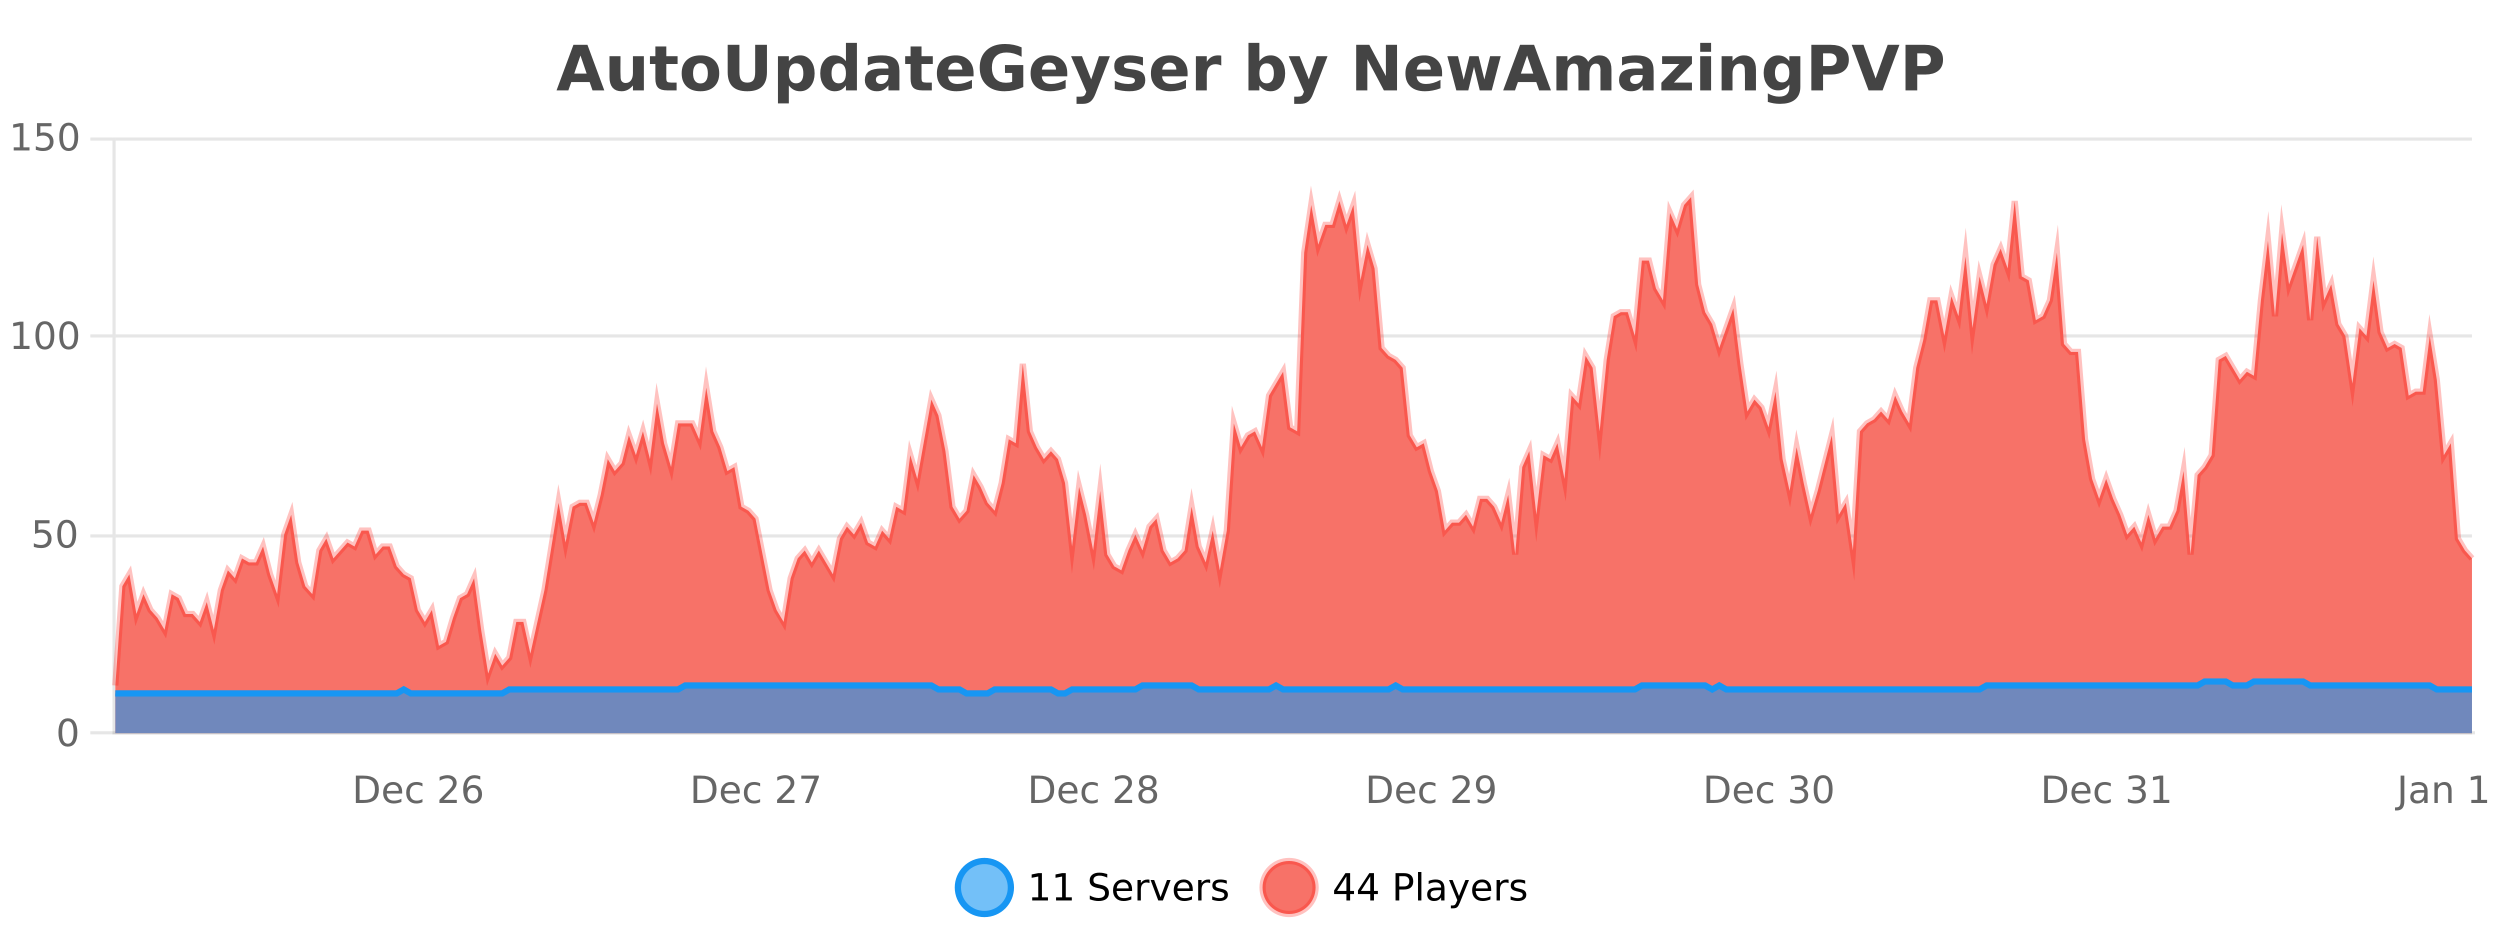 <?xml version="1.0" encoding="UTF-8"?>
<svg xmlns="http://www.w3.org/2000/svg" xmlns:xlink="http://www.w3.org/1999/xlink" width="800pt" height="300pt" viewBox="0 0 800 300" version="1.1">
<defs>
<clipPath id="clip1">
  <path d="M 278 263 L 352 263 L 352 300 L 278 300 Z M 278 263 "/>
</clipPath>
<clipPath id="clip2">
  <path d="M 375 263 L 450 263 L 450 300 L 375 300 Z M 375 263 "/>
</clipPath>
<clipPath id="clip3">
  <path d="M 36.906 63 L 791.031 63 L 791.031 234.602 L 36.906 234.602 Z M 36.906 63 "/>
</clipPath>
<clipPath id="clip4">
  <path d="M 35.906 43 L 792.031 43 L 792.031 235.602 L 35.906 235.602 Z M 35.906 43 "/>
</clipPath>
<clipPath id="clip5">
  <path d="M 36.906 218 L 791.031 218 L 791.031 234.602 L 36.906 234.602 Z M 36.906 218 "/>
</clipPath>
<clipPath id="clip6">
  <path d="M 35.906 189 L 792.031 189 L 792.031 235.602 L 35.906 235.602 Z M 35.906 189 "/>
</clipPath>
</defs>
<g id="surface4724671">
<rect x="0" y="0" width="800" height="300" style="fill:rgb(100%,100%,100%);fill-opacity:1;stroke:none;"/>
<path style="fill:none;stroke-width:1;stroke-linecap:butt;stroke-linejoin:miter;stroke:rgb(0%,0%,0%);stroke-opacity:0.098;stroke-miterlimit:10;" d="M 37 234.5 L 791.031 234.5 "/>
<path style="fill:none;stroke-width:1;stroke-linecap:butt;stroke-linejoin:miter;stroke:rgb(0%,0%,0%);stroke-opacity:0.098;stroke-miterlimit:10;" d="M 28.906 234.5 L 36 234.5 "/>
<path style="fill:none;stroke-width:1;stroke-linecap:butt;stroke-linejoin:miter;stroke:rgb(0%,0%,0%);stroke-opacity:0.098;stroke-miterlimit:10;" d="M 37 171.5 L 791.031 171.5 "/>
<path style="fill:none;stroke-width:1;stroke-linecap:butt;stroke-linejoin:miter;stroke:rgb(0%,0%,0%);stroke-opacity:0.098;stroke-miterlimit:10;" d="M 28.906 171.5 L 36 171.5 "/>
<path style="fill:none;stroke-width:1;stroke-linecap:butt;stroke-linejoin:miter;stroke:rgb(0%,0%,0%);stroke-opacity:0.098;stroke-miterlimit:10;" d="M 37 107.5 L 791.031 107.5 "/>
<path style="fill:none;stroke-width:1;stroke-linecap:butt;stroke-linejoin:miter;stroke:rgb(0%,0%,0%);stroke-opacity:0.098;stroke-miterlimit:10;" d="M 28.906 107.5 L 36 107.5 "/>
<path style="fill:none;stroke-width:1;stroke-linecap:butt;stroke-linejoin:miter;stroke:rgb(0%,0%,0%);stroke-opacity:0.098;stroke-miterlimit:10;" d="M 37 44.5 L 791.031 44.5 "/>
<path style="fill:none;stroke-width:1;stroke-linecap:butt;stroke-linejoin:miter;stroke:rgb(0%,0%,0%);stroke-opacity:0.098;stroke-miterlimit:10;" d="M 28.906 44.5 L 36 44.5 "/>
<path style=" stroke:none;fill-rule:nonzero;fill:rgb(9.02%,58.824%,95.294%);fill-opacity:0.6;" d="M 323.488 284 C 323.488 288.688 319.688 292.484 315.004 292.484 C 310.316 292.484 306.52 288.688 306.52 284 C 306.52 279.312 310.316 275.516 315.004 275.516 C 319.688 275.516 323.488 279.312 323.488 284 Z M 323.488 284 "/>
<g clip-path="url(#clip1)" clip-rule="nonzero">
<path style="fill:none;stroke-width:2;stroke-linecap:butt;stroke-linejoin:miter;stroke:rgb(9.02%,58.824%,95.294%);stroke-opacity:1;stroke-miterlimit:10;" d="M 323.488 284 C 323.488 288.688 319.688 292.484 315.004 292.484 C 310.316 292.484 306.52 288.688 306.52 284 C 306.52 279.312 310.316 275.516 315.004 275.516 C 319.688 275.516 323.488 279.312 323.488 284 Z M 323.488 284 "/>
</g>
<path style=" stroke:none;fill-rule:nonzero;fill:rgb(0%,0%,0%);fill-opacity:1;" d="M 330.305 287.156 L 332.242 287.156 L 332.242 280.484 L 330.133 280.906 L 330.133 279.828 L 332.227 279.406 L 333.414 279.406 L 333.414 287.156 L 335.352 287.156 L 335.352 288.156 L 330.305 288.156 Z M 337.938 287.156 L 339.875 287.156 L 339.875 280.484 L 337.766 280.906 L 337.766 279.828 L 339.859 279.406 L 341.047 279.406 L 341.047 287.156 L 342.984 287.156 L 342.984 288.156 L 337.938 288.156 Z M 354.324 279.688 L 354.324 280.844 C 353.875 280.637 353.449 280.48 353.043 280.375 C 352.645 280.262 352.266 280.203 351.902 280.203 C 351.254 280.203 350.754 280.328 350.402 280.578 C 350.059 280.828 349.887 281.188 349.887 281.656 C 349.887 282.043 350 282.336 350.23 282.531 C 350.457 282.73 350.902 282.887 351.559 283 L 352.262 283.156 C 353.145 283.324 353.797 283.621 354.215 284.047 C 354.641 284.465 354.855 285.027 354.855 285.734 C 354.855 286.59 354.566 287.234 353.996 287.672 C 353.434 288.109 352.598 288.328 351.496 288.328 C 351.09 288.328 350.652 288.281 350.184 288.188 C 349.715 288.094 349.23 287.953 348.73 287.766 L 348.73 286.547 C 349.207 286.82 349.676 287.023 350.137 287.156 C 350.605 287.293 351.059 287.359 351.496 287.359 C 352.172 287.359 352.691 287.23 353.059 286.969 C 353.434 286.699 353.621 286.32 353.621 285.828 C 353.621 285.402 353.484 285.07 353.215 284.828 C 352.953 284.578 352.52 284.398 351.918 284.281 L 351.199 284.141 C 350.312 283.965 349.672 283.688 349.277 283.312 C 348.891 282.938 348.699 282.418 348.699 281.75 C 348.699 280.969 348.969 280.359 349.512 279.922 C 350.051 279.477 350.801 279.25 351.762 279.25 C 352.176 279.25 352.594 279.289 353.012 279.359 C 353.438 279.434 353.875 279.543 354.324 279.688 Z M 362.27 284.609 L 362.27 285.125 L 357.301 285.125 C 357.352 285.875 357.574 286.445 357.973 286.828 C 358.379 287.215 358.934 287.406 359.645 287.406 C 360.059 287.406 360.461 287.359 360.848 287.266 C 361.242 287.164 361.633 287.008 362.02 286.797 L 362.02 287.828 C 361.621 287.984 361.223 288.105 360.816 288.188 C 360.41 288.281 359.996 288.328 359.582 288.328 C 358.539 288.328 357.711 288.027 357.098 287.422 C 356.48 286.809 356.176 285.98 356.176 284.938 C 356.176 283.867 356.465 283.016 357.051 282.391 C 357.633 281.758 358.414 281.438 359.395 281.438 C 360.277 281.438 360.977 281.727 361.488 282.297 C 362.008 282.859 362.27 283.633 362.27 284.609 Z M 361.191 284.281 C 361.18 283.699 361.012 283.23 360.691 282.875 C 360.367 282.523 359.941 282.344 359.41 282.344 C 358.805 282.344 358.32 282.516 357.957 282.859 C 357.602 283.203 357.398 283.684 357.348 284.297 Z M 367.84 282.594 C 367.715 282.531 367.578 282.484 367.434 282.453 C 367.297 282.414 367.141 282.391 366.965 282.391 C 366.359 282.391 365.891 282.59 365.559 282.984 C 365.234 283.383 365.074 283.953 365.074 284.703 L 365.074 288.156 L 363.996 288.156 L 363.996 281.594 L 365.074 281.594 L 365.074 282.609 C 365.301 282.215 365.598 281.922 365.965 281.734 C 366.328 281.539 366.77 281.438 367.293 281.438 C 367.363 281.438 367.441 281.445 367.527 281.453 C 367.621 281.465 367.719 281.48 367.824 281.5 Z M 368.195 281.594 L 369.336 281.594 L 371.383 287.094 L 373.445 281.594 L 374.586 281.594 L 372.117 288.156 L 370.648 288.156 Z M 381.688 284.609 L 381.688 285.125 L 376.719 285.125 C 376.77 285.875 376.992 286.445 377.391 286.828 C 377.797 287.215 378.352 287.406 379.062 287.406 C 379.477 287.406 379.879 287.359 380.266 287.266 C 380.66 287.164 381.051 287.008 381.438 286.797 L 381.438 287.828 C 381.039 287.984 380.641 288.105 380.234 288.188 C 379.828 288.281 379.414 288.328 379 288.328 C 377.957 288.328 377.129 288.027 376.516 287.422 C 375.898 286.809 375.594 285.98 375.594 284.938 C 375.594 283.867 375.883 283.016 376.469 282.391 C 377.051 281.758 377.832 281.438 378.812 281.438 C 379.695 281.438 380.395 281.727 380.906 282.297 C 381.426 282.859 381.688 283.633 381.688 284.609 Z M 380.609 284.281 C 380.598 283.699 380.43 283.23 380.109 282.875 C 379.785 282.523 379.359 282.344 378.828 282.344 C 378.223 282.344 377.738 282.516 377.375 282.859 C 377.02 283.203 376.816 283.684 376.766 284.297 Z M 387.258 282.594 C 387.133 282.531 386.996 282.484 386.852 282.453 C 386.715 282.414 386.559 282.391 386.383 282.391 C 385.777 282.391 385.309 282.59 384.977 282.984 C 384.652 283.383 384.492 283.953 384.492 284.703 L 384.492 288.156 L 383.414 288.156 L 383.414 281.594 L 384.492 281.594 L 384.492 282.609 C 384.719 282.215 385.016 281.922 385.383 281.734 C 385.746 281.539 386.188 281.438 386.711 281.438 C 386.781 281.438 386.859 281.445 386.945 281.453 C 387.039 281.465 387.137 281.48 387.242 281.5 Z M 392.566 281.781 L 392.566 282.812 C 392.262 282.656 391.945 282.543 391.613 282.469 C 391.289 282.387 390.949 282.344 390.598 282.344 C 390.066 282.344 389.664 282.43 389.395 282.594 C 389.121 282.75 388.988 282.996 388.988 283.328 C 388.988 283.578 389.082 283.777 389.27 283.922 C 389.465 284.059 389.855 284.188 390.441 284.312 L 390.801 284.406 C 391.57 284.562 392.117 284.793 392.441 285.094 C 392.762 285.398 392.926 285.812 392.926 286.344 C 392.926 286.961 392.68 287.445 392.191 287.797 C 391.711 288.152 391.051 288.328 390.207 288.328 C 389.852 288.328 389.48 288.289 389.098 288.219 C 388.723 288.156 388.324 288.059 387.91 287.922 L 387.91 286.797 C 388.305 287.008 388.695 287.164 389.082 287.266 C 389.465 287.371 389.852 287.422 390.238 287.422 C 390.738 287.422 391.121 287.34 391.395 287.172 C 391.676 286.996 391.816 286.746 391.816 286.422 C 391.816 286.133 391.715 285.906 391.52 285.75 C 391.32 285.594 390.887 285.445 390.223 285.297 L 389.848 285.219 C 389.18 285.074 388.695 284.855 388.395 284.562 C 388.102 284.273 387.957 283.875 387.957 283.375 C 387.957 282.75 388.176 282.273 388.613 281.938 C 389.051 281.605 389.668 281.438 390.473 281.438 C 390.867 281.438 391.242 281.469 391.598 281.531 C 391.949 281.586 392.273 281.668 392.566 281.781 Z M 325.004 277.016 "/>
<path style=" stroke:none;fill-rule:nonzero;fill:rgb(96.863%,44.706%,40.784%);fill-opacity:1;" d="M 420.988 284 C 420.988 288.688 417.191 292.484 412.504 292.484 C 407.82 292.484 404.02 288.688 404.02 284 C 404.02 279.312 407.82 275.516 412.504 275.516 C 417.191 275.516 420.988 279.312 420.988 284 Z M 420.988 284 "/>
<g clip-path="url(#clip2)" clip-rule="nonzero">
<path style="fill:none;stroke-width:2;stroke-linecap:butt;stroke-linejoin:miter;stroke:rgb(100%,4.706%,0%);stroke-opacity:0.247;stroke-miterlimit:10;" d="M 420.988 284 C 420.988 288.688 417.191 292.484 412.504 292.484 C 407.82 292.484 404.02 288.688 404.02 284 C 404.02 279.312 407.82 275.516 412.504 275.516 C 417.191 275.516 420.988 279.312 420.988 284 Z M 420.988 284 "/>
</g>
<path style=" stroke:none;fill-rule:nonzero;fill:rgb(0%,0%,0%);fill-opacity:1;" d="M 430.852 280.438 L 427.867 285.109 L 430.852 285.109 Z M 430.539 279.406 L 432.039 279.406 L 432.039 285.109 L 433.289 285.109 L 433.289 286.094 L 432.039 286.094 L 432.039 288.156 L 430.852 288.156 L 430.852 286.094 L 426.914 286.094 L 426.914 284.953 Z M 438.484 280.438 L 435.5 285.109 L 438.484 285.109 Z M 438.172 279.406 L 439.672 279.406 L 439.672 285.109 L 440.922 285.109 L 440.922 286.094 L 439.672 286.094 L 439.672 288.156 L 438.484 288.156 L 438.484 286.094 L 434.547 286.094 L 434.547 284.953 Z M 447.762 280.375 L 447.762 283.672 L 449.246 283.672 C 449.797 283.672 450.223 283.531 450.527 283.25 C 450.828 282.961 450.98 282.547 450.98 282.016 C 450.98 281.496 450.828 281.094 450.527 280.812 C 450.223 280.523 449.797 280.375 449.246 280.375 Z M 446.574 279.406 L 449.246 279.406 C 450.234 279.406 450.98 279.633 451.48 280.078 C 451.98 280.516 452.23 281.164 452.23 282.016 C 452.23 282.883 451.98 283.539 451.48 283.984 C 450.98 284.422 450.234 284.641 449.246 284.641 L 447.762 284.641 L 447.762 288.156 L 446.574 288.156 Z M 453.766 279.031 L 454.844 279.031 L 454.844 288.156 L 453.766 288.156 Z M 460.082 284.859 C 459.215 284.859 458.613 284.961 458.27 285.156 C 457.934 285.355 457.77 285.695 457.77 286.172 C 457.77 286.559 457.895 286.867 458.145 287.094 C 458.402 287.312 458.746 287.422 459.176 287.422 C 459.777 287.422 460.258 287.215 460.613 286.797 C 460.977 286.371 461.16 285.805 461.16 285.094 L 461.16 284.859 Z M 462.238 284.406 L 462.238 288.156 L 461.16 288.156 L 461.16 287.156 C 460.91 287.555 460.602 287.852 460.238 288.047 C 459.871 288.234 459.426 288.328 458.895 288.328 C 458.215 288.328 457.68 288.141 457.285 287.766 C 456.887 287.383 456.691 286.875 456.691 286.25 C 456.691 285.512 456.934 284.953 457.426 284.578 C 457.926 284.203 458.664 284.016 459.645 284.016 L 461.16 284.016 L 461.16 283.906 C 461.16 283.406 460.992 283.023 460.66 282.75 C 460.336 282.48 459.883 282.344 459.301 282.344 C 458.926 282.344 458.555 282.391 458.191 282.484 C 457.836 282.578 457.496 282.715 457.176 282.891 L 457.176 281.891 C 457.57 281.734 457.949 281.621 458.316 281.547 C 458.691 281.477 459.055 281.438 459.41 281.438 C 460.355 281.438 461.066 281.684 461.535 282.172 C 462.004 282.664 462.238 283.406 462.238 284.406 Z M 467.188 288.766 C 466.883 289.547 466.586 290.055 466.297 290.297 C 466.004 290.535 465.617 290.656 465.141 290.656 L 464.281 290.656 L 464.281 289.75 L 464.906 289.75 C 465.207 289.75 465.438 289.676 465.594 289.531 C 465.758 289.395 465.941 289.066 466.141 288.547 L 466.344 288.047 L 463.688 281.594 L 464.828 281.594 L 466.875 286.719 L 468.938 281.594 L 470.078 281.594 Z M 477.18 284.609 L 477.18 285.125 L 472.211 285.125 C 472.262 285.875 472.484 286.445 472.883 286.828 C 473.289 287.215 473.844 287.406 474.555 287.406 C 474.969 287.406 475.371 287.359 475.758 287.266 C 476.152 287.164 476.543 287.008 476.93 286.797 L 476.93 287.828 C 476.531 287.984 476.133 288.105 475.727 288.188 C 475.32 288.281 474.906 288.328 474.492 288.328 C 473.449 288.328 472.621 288.027 472.008 287.422 C 471.391 286.809 471.086 285.98 471.086 284.938 C 471.086 283.867 471.375 283.016 471.961 282.391 C 472.543 281.758 473.324 281.438 474.305 281.438 C 475.188 281.438 475.887 281.727 476.398 282.297 C 476.918 282.859 477.18 283.633 477.18 284.609 Z M 476.102 284.281 C 476.09 283.699 475.922 283.23 475.602 282.875 C 475.277 282.523 474.852 282.344 474.32 282.344 C 473.715 282.344 473.23 282.516 472.867 282.859 C 472.512 283.203 472.309 283.684 472.258 284.297 Z M 482.75 282.594 C 482.625 282.531 482.488 282.484 482.344 282.453 C 482.207 282.414 482.051 282.391 481.875 282.391 C 481.27 282.391 480.801 282.59 480.469 282.984 C 480.145 283.383 479.984 283.953 479.984 284.703 L 479.984 288.156 L 478.906 288.156 L 478.906 281.594 L 479.984 281.594 L 479.984 282.609 C 480.211 282.215 480.508 281.922 480.875 281.734 C 481.238 281.539 481.68 281.438 482.203 281.438 C 482.273 281.438 482.352 281.445 482.438 281.453 C 482.531 281.465 482.629 281.48 482.734 281.5 Z M 488.055 281.781 L 488.055 282.812 C 487.75 282.656 487.434 282.543 487.102 282.469 C 486.777 282.387 486.438 282.344 486.086 282.344 C 485.555 282.344 485.152 282.43 484.883 282.594 C 484.609 282.75 484.477 282.996 484.477 283.328 C 484.477 283.578 484.57 283.777 484.758 283.922 C 484.953 284.059 485.344 284.188 485.93 284.312 L 486.289 284.406 C 487.059 284.562 487.605 284.793 487.93 285.094 C 488.25 285.398 488.414 285.812 488.414 286.344 C 488.414 286.961 488.168 287.445 487.68 287.797 C 487.199 288.152 486.539 288.328 485.695 288.328 C 485.34 288.328 484.969 288.289 484.586 288.219 C 484.211 288.156 483.812 288.059 483.398 287.922 L 483.398 286.797 C 483.793 287.008 484.184 287.164 484.57 287.266 C 484.953 287.371 485.34 287.422 485.727 287.422 C 486.227 287.422 486.609 287.34 486.883 287.172 C 487.164 286.996 487.305 286.746 487.305 286.422 C 487.305 286.133 487.203 285.906 487.008 285.75 C 486.809 285.594 486.375 285.445 485.711 285.297 L 485.336 285.219 C 484.668 285.074 484.184 284.855 483.883 284.562 C 483.59 284.273 483.445 283.875 483.445 283.375 C 483.445 282.75 483.664 282.273 484.102 281.938 C 484.539 281.605 485.156 281.438 485.961 281.438 C 486.355 281.438 486.73 281.469 487.086 281.531 C 487.438 281.586 487.762 281.668 488.055 281.781 Z M 422.504 277.016 "/>
<path style=" stroke:none;fill-rule:nonzero;fill:rgb(26.667%,26.667%,26.667%);fill-opacity:1;" d="M 188.688 26.266 L 182.812 26.266 L 181.875 28.922 L 178.094 28.922 L 183.5 14.344 L 187.984 14.344 L 193.375 28.922 L 189.609 28.922 Z M 183.75 23.562 L 187.734 23.562 L 185.75 17.766 Z M 195.039 24.656 L 195.039 17.984 L 198.555 17.984 L 198.555 19.078 C 198.555 19.672 198.547 20.418 198.539 21.312 C 198.539 22.211 198.539 22.805 198.539 23.094 C 198.539 23.98 198.559 24.617 198.602 25 C 198.652 25.387 198.73 25.668 198.836 25.844 C 198.98 26.074 199.168 26.25 199.398 26.375 C 199.625 26.5 199.891 26.562 200.195 26.562 C 200.922 26.562 201.496 26.281 201.914 25.719 C 202.328 25.156 202.539 24.383 202.539 23.391 L 202.539 17.984 L 206.039 17.984 L 206.039 28.922 L 202.539 28.922 L 202.539 27.344 C 202.008 27.98 201.445 28.449 200.852 28.75 C 200.266 29.051 199.621 29.203 198.914 29.203 C 197.652 29.203 196.688 28.82 196.023 28.047 C 195.367 27.266 195.039 26.137 195.039 24.656 Z M 213.219 14.875 L 213.219 17.984 L 216.828 17.984 L 216.828 20.484 L 213.219 20.484 L 213.219 25.125 C 213.219 25.637 213.316 25.98 213.516 26.156 C 213.723 26.336 214.125 26.422 214.719 26.422 L 216.516 26.422 L 216.516 28.922 L 213.516 28.922 C 212.141 28.922 211.16 28.637 210.578 28.062 C 210.004 27.48 209.719 26.5 209.719 25.125 L 209.719 20.484 L 207.984 20.484 L 207.984 17.984 L 209.719 17.984 L 209.719 14.875 Z M 224.168 20.219 C 223.387 20.219 222.793 20.5 222.387 21.062 C 221.98 21.617 221.777 22.418 221.777 23.469 C 221.777 24.512 221.98 25.312 222.387 25.875 C 222.793 26.43 223.387 26.703 224.168 26.703 C 224.926 26.703 225.504 26.43 225.902 25.875 C 226.309 25.312 226.512 24.512 226.512 23.469 C 226.512 22.418 226.309 21.617 225.902 21.062 C 225.504 20.5 224.926 20.219 224.168 20.219 Z M 224.168 17.719 C 226.043 17.719 227.504 18.23 228.559 19.25 C 229.621 20.262 230.152 21.668 230.152 23.469 C 230.152 25.262 229.621 26.668 228.559 27.688 C 227.504 28.699 226.043 29.203 224.168 29.203 C 222.27 29.203 220.793 28.699 219.73 27.688 C 218.668 26.668 218.137 25.262 218.137 23.469 C 218.137 21.668 218.668 20.262 219.73 19.25 C 220.793 18.23 222.27 17.719 224.168 17.719 Z M 232.859 14.344 L 236.609 14.344 L 236.609 23.078 C 236.609 24.289 236.805 25.152 237.203 25.672 C 237.598 26.184 238.238 26.438 239.125 26.438 C 240.031 26.438 240.676 26.184 241.062 25.672 C 241.457 25.152 241.656 24.289 241.656 23.078 L 241.656 14.344 L 245.422 14.344 L 245.422 23.078 C 245.422 25.141 244.898 26.68 243.859 27.688 C 242.828 28.699 241.25 29.203 239.125 29.203 C 237.008 29.203 235.438 28.699 234.406 27.688 C 233.375 26.68 232.859 25.141 232.859 23.078 Z M 252.43 27.344 L 252.43 33.078 L 248.945 33.078 L 248.945 17.984 L 252.43 17.984 L 252.43 19.578 C 252.918 18.945 253.453 18.477 254.039 18.172 C 254.621 17.871 255.293 17.719 256.055 17.719 C 257.406 17.719 258.516 18.258 259.383 19.328 C 260.246 20.402 260.68 21.781 260.68 23.469 C 260.68 25.148 260.246 26.523 259.383 27.594 C 258.516 28.668 257.406 29.203 256.055 29.203 C 255.293 29.203 254.621 29.051 254.039 28.75 C 253.453 28.449 252.918 27.98 252.43 27.344 Z M 254.758 20.266 C 254.008 20.266 253.43 20.543 253.023 21.094 C 252.625 21.637 252.43 22.43 252.43 23.469 C 252.43 24.5 252.625 25.293 253.023 25.844 C 253.43 26.398 254.008 26.672 254.758 26.672 C 255.508 26.672 256.078 26.402 256.477 25.859 C 256.871 25.309 257.07 24.512 257.07 23.469 C 257.07 22.43 256.871 21.637 256.477 21.094 C 256.078 20.543 255.508 20.266 254.758 20.266 Z M 270.699 19.578 L 270.699 13.719 L 274.215 13.719 L 274.215 28.922 L 270.699 28.922 L 270.699 27.344 C 270.219 27.992 269.688 28.465 269.105 28.766 C 268.52 29.055 267.848 29.203 267.09 29.203 C 265.746 29.203 264.641 28.668 263.777 27.594 C 262.91 26.523 262.48 25.148 262.48 23.469 C 262.48 21.781 262.91 20.402 263.777 19.328 C 264.641 18.258 265.746 17.719 267.09 17.719 C 267.848 17.719 268.52 17.871 269.105 18.172 C 269.688 18.477 270.219 18.945 270.699 19.578 Z M 268.387 26.672 C 269.137 26.672 269.707 26.402 270.105 25.859 C 270.5 25.309 270.699 24.512 270.699 23.469 C 270.699 22.43 270.5 21.637 270.105 21.094 C 269.707 20.543 269.137 20.266 268.387 20.266 C 267.645 20.266 267.078 20.543 266.684 21.094 C 266.285 21.637 266.09 22.43 266.09 23.469 C 266.09 24.512 266.285 25.309 266.684 25.859 C 267.078 26.402 267.645 26.672 268.387 26.672 Z M 282.469 24 C 281.738 24 281.191 24.125 280.828 24.375 C 280.461 24.617 280.281 24.98 280.281 25.469 C 280.281 25.906 280.426 26.25 280.719 26.5 C 281.02 26.75 281.43 26.875 281.953 26.875 C 282.609 26.875 283.16 26.641 283.609 26.172 C 284.066 25.703 284.297 25.117 284.297 24.406 L 284.297 24 Z M 287.812 22.688 L 287.812 28.922 L 284.297 28.922 L 284.297 27.297 C 283.828 27.965 283.297 28.449 282.703 28.75 C 282.117 29.051 281.406 29.203 280.562 29.203 C 279.438 29.203 278.52 28.875 277.812 28.219 C 277.102 27.555 276.75 26.695 276.75 25.641 C 276.75 24.359 277.188 23.422 278.062 22.828 C 278.945 22.227 280.336 21.922 282.234 21.922 L 284.297 21.922 L 284.297 21.641 C 284.297 21.09 284.078 20.688 283.641 20.438 C 283.203 20.18 282.52 20.047 281.594 20.047 C 280.844 20.047 280.145 20.125 279.5 20.281 C 278.852 20.43 278.254 20.648 277.703 20.938 L 277.703 18.281 C 278.453 18.094 279.203 17.953 279.953 17.859 C 280.711 17.766 281.473 17.719 282.234 17.719 C 284.203 17.719 285.625 18.109 286.5 18.891 C 287.375 19.664 287.812 20.93 287.812 22.688 Z M 294.887 14.875 L 294.887 17.984 L 298.496 17.984 L 298.496 20.484 L 294.887 20.484 L 294.887 25.125 C 294.887 25.637 294.984 25.98 295.184 26.156 C 295.391 26.336 295.793 26.422 296.387 26.422 L 298.184 26.422 L 298.184 28.922 L 295.184 28.922 C 293.809 28.922 292.828 28.637 292.246 28.062 C 291.672 27.48 291.387 26.5 291.387 25.125 L 291.387 20.484 L 289.652 20.484 L 289.652 17.984 L 291.387 17.984 L 291.387 14.875 Z M 311.539 23.422 L 311.539 24.422 L 303.367 24.422 C 303.449 25.246 303.746 25.859 304.258 26.266 C 304.766 26.672 305.477 26.875 306.383 26.875 C 307.121 26.875 307.875 26.766 308.648 26.547 C 309.418 26.328 310.211 26 311.023 25.562 L 311.023 28.25 C 310.199 28.562 309.371 28.797 308.539 28.953 C 307.715 29.117 306.891 29.203 306.07 29.203 C 304.09 29.203 302.547 28.703 301.445 27.703 C 300.352 26.695 299.805 25.281 299.805 23.469 C 299.805 21.68 300.34 20.273 301.414 19.25 C 302.496 18.23 303.98 17.719 305.867 17.719 C 307.586 17.719 308.961 18.242 309.992 19.281 C 311.023 20.312 311.539 21.695 311.539 23.422 Z M 307.945 22.266 C 307.945 21.602 307.75 21.062 307.367 20.656 C 306.98 20.25 306.477 20.047 305.852 20.047 C 305.172 20.047 304.621 20.242 304.195 20.625 C 303.777 21 303.516 21.547 303.414 22.266 Z M 327.449 27.844 C 326.512 28.293 325.535 28.633 324.527 28.859 C 323.527 29.086 322.484 29.203 321.402 29.203 C 318.973 29.203 317.051 28.527 315.637 27.172 C 314.219 25.809 313.512 23.965 313.512 21.641 C 313.512 19.297 314.23 17.453 315.668 16.109 C 317.113 14.758 319.098 14.078 321.621 14.078 C 322.59 14.078 323.516 14.172 324.402 14.359 C 325.285 14.539 326.125 14.805 326.918 15.156 L 326.918 18.172 C 326.105 17.715 325.293 17.371 324.48 17.141 C 323.676 16.914 322.875 16.797 322.074 16.797 C 320.574 16.797 319.418 17.219 318.605 18.062 C 317.801 18.898 317.402 20.09 317.402 21.641 C 317.402 23.184 317.793 24.375 318.574 25.219 C 319.355 26.062 320.465 26.484 321.902 26.484 C 322.285 26.484 322.645 26.461 322.98 26.406 C 323.324 26.355 323.625 26.277 323.887 26.172 L 323.887 23.344 L 321.59 23.344 L 321.59 20.828 L 327.449 20.828 Z M 341.523 23.422 L 341.523 24.422 L 333.352 24.422 C 333.434 25.246 333.73 25.859 334.242 26.266 C 334.75 26.672 335.461 26.875 336.367 26.875 C 337.105 26.875 337.859 26.766 338.633 26.547 C 339.402 26.328 340.195 26 341.008 25.562 L 341.008 28.25 C 340.184 28.562 339.355 28.797 338.523 28.953 C 337.699 29.117 336.875 29.203 336.055 29.203 C 334.074 29.203 332.531 28.703 331.43 27.703 C 330.336 26.695 329.789 25.281 329.789 23.469 C 329.789 21.68 330.324 20.273 331.398 19.25 C 332.48 18.23 333.965 17.719 335.852 17.719 C 337.57 17.719 338.945 18.242 339.977 19.281 C 341.008 20.312 341.523 21.695 341.523 23.422 Z M 337.93 22.266 C 337.93 21.602 337.734 21.062 337.352 20.656 C 336.965 20.25 336.461 20.047 335.836 20.047 C 335.156 20.047 334.605 20.242 334.18 20.625 C 333.762 21 333.5 21.547 333.398 22.266 Z M 342.742 17.984 L 346.227 17.984 L 349.18 25.406 L 351.68 17.984 L 355.164 17.984 L 350.57 29.953 C 350.109 31.172 349.57 32.02 348.945 32.5 C 348.328 32.988 347.523 33.234 346.523 33.234 L 344.492 33.234 L 344.492 30.938 L 345.586 30.938 C 346.18 30.938 346.609 30.844 346.883 30.656 C 347.152 30.469 347.359 30.129 347.508 29.641 L 347.617 29.344 Z M 365.75 18.328 L 365.75 20.984 C 365.008 20.672 364.289 20.438 363.594 20.281 C 362.895 20.125 362.234 20.047 361.609 20.047 C 360.953 20.047 360.461 20.133 360.141 20.297 C 359.816 20.465 359.656 20.719 359.656 21.062 C 359.656 21.344 359.773 21.559 360.016 21.703 C 360.266 21.852 360.703 21.961 361.328 22.031 L 361.953 22.125 C 363.742 22.355 364.945 22.73 365.562 23.25 C 366.176 23.773 366.484 24.59 366.484 25.703 C 366.484 26.871 366.051 27.746 365.188 28.328 C 364.332 28.914 363.055 29.203 361.359 29.203 C 360.629 29.203 359.879 29.145 359.109 29.031 C 358.336 28.918 357.547 28.746 356.734 28.516 L 356.734 25.859 C 357.43 26.203 358.145 26.461 358.875 26.625 C 359.602 26.793 360.348 26.875 361.109 26.875 C 361.797 26.875 362.312 26.781 362.656 26.594 C 363 26.406 363.172 26.125 363.172 25.75 C 363.172 25.438 363.051 25.211 362.812 25.062 C 362.57 24.906 362.098 24.789 361.391 24.703 L 360.781 24.625 C 359.219 24.43 358.125 24.07 357.5 23.547 C 356.875 23.016 356.562 22.215 356.562 21.141 C 356.562 19.984 356.957 19.125 357.75 18.562 C 358.551 18 359.77 17.719 361.406 17.719 C 362.051 17.719 362.727 17.773 363.438 17.875 C 364.145 17.969 364.914 18.121 365.75 18.328 Z M 380.027 23.422 L 380.027 24.422 L 371.855 24.422 C 371.938 25.246 372.234 25.859 372.746 26.266 C 373.254 26.672 373.965 26.875 374.871 26.875 C 375.609 26.875 376.363 26.766 377.137 26.547 C 377.906 26.328 378.699 26 379.512 25.562 L 379.512 28.25 C 378.688 28.562 377.859 28.797 377.027 28.953 C 376.203 29.117 375.379 29.203 374.559 29.203 C 372.578 29.203 371.035 28.703 369.934 27.703 C 368.84 26.695 368.293 25.281 368.293 23.469 C 368.293 21.68 368.828 20.273 369.902 19.25 C 370.984 18.23 372.469 17.719 374.355 17.719 C 376.074 17.719 377.449 18.242 378.48 19.281 C 379.512 20.312 380.027 21.695 380.027 23.422 Z M 376.434 22.266 C 376.434 21.602 376.238 21.062 375.855 20.656 C 375.469 20.25 374.965 20.047 374.34 20.047 C 373.66 20.047 373.109 20.242 372.684 20.625 C 372.266 21 372.004 21.547 371.902 22.266 Z M 390.812 20.969 C 390.5 20.824 390.191 20.719 389.891 20.656 C 389.586 20.586 389.285 20.547 388.984 20.547 C 388.078 20.547 387.379 20.836 386.891 21.406 C 386.41 21.98 386.172 22.805 386.172 23.875 L 386.172 28.922 L 382.688 28.922 L 382.688 17.984 L 386.172 17.984 L 386.172 19.781 C 386.617 19.062 387.133 18.543 387.719 18.219 C 388.301 17.887 389 17.719 389.812 17.719 C 389.938 17.719 390.066 17.727 390.203 17.734 C 390.336 17.746 390.535 17.766 390.797 17.797 Z M 405.324 26.672 C 406.074 26.672 406.645 26.402 407.043 25.859 C 407.438 25.309 407.637 24.512 407.637 23.469 C 407.637 22.43 407.438 21.637 407.043 21.094 C 406.645 20.543 406.074 20.266 405.324 20.266 C 404.574 20.266 403.996 20.543 403.59 21.094 C 403.191 21.637 402.996 22.43 402.996 23.469 C 402.996 24.5 403.191 25.293 403.59 25.844 C 403.996 26.398 404.574 26.672 405.324 26.672 Z M 402.996 19.578 C 403.484 18.945 404.02 18.477 404.605 18.172 C 405.188 17.871 405.859 17.719 406.621 17.719 C 407.973 17.719 409.082 18.258 409.949 19.328 C 410.812 20.402 411.246 21.781 411.246 23.469 C 411.246 25.148 410.812 26.523 409.949 27.594 C 409.082 28.668 407.973 29.203 406.621 29.203 C 405.859 29.203 405.188 29.051 404.605 28.75 C 404.02 28.449 403.484 27.98 402.996 27.344 L 402.996 28.922 L 399.512 28.922 L 399.512 13.719 L 402.996 13.719 Z M 412.391 17.984 L 415.875 17.984 L 418.828 25.406 L 421.328 17.984 L 424.812 17.984 L 420.219 29.953 C 419.758 31.172 419.219 32.02 418.594 32.5 C 417.977 32.988 417.172 33.234 416.172 33.234 L 414.141 33.234 L 414.141 30.938 L 415.234 30.938 C 415.828 30.938 416.258 30.844 416.531 30.656 C 416.801 30.469 417.008 30.129 417.156 29.641 L 417.266 29.344 Z M 433.984 14.344 L 438.172 14.344 L 443.484 24.344 L 443.484 14.344 L 447.047 14.344 L 447.047 28.922 L 442.844 28.922 L 437.547 18.922 L 437.547 28.922 L 433.984 28.922 Z M 461.473 23.422 L 461.473 24.422 L 453.301 24.422 C 453.383 25.246 453.68 25.859 454.191 26.266 C 454.699 26.672 455.41 26.875 456.316 26.875 C 457.055 26.875 457.809 26.766 458.582 26.547 C 459.352 26.328 460.145 26 460.957 25.562 L 460.957 28.25 C 460.133 28.562 459.305 28.797 458.473 28.953 C 457.648 29.117 456.824 29.203 456.004 29.203 C 454.023 29.203 452.48 28.703 451.379 27.703 C 450.285 26.695 449.738 25.281 449.738 23.469 C 449.738 21.68 450.273 20.273 451.348 19.25 C 452.43 18.23 453.914 17.719 455.801 17.719 C 457.52 17.719 458.895 18.242 459.926 19.281 C 460.957 20.312 461.473 21.695 461.473 23.422 Z M 457.879 22.266 C 457.879 21.602 457.684 21.062 457.301 20.656 C 456.914 20.25 456.41 20.047 455.785 20.047 C 455.105 20.047 454.555 20.242 454.129 20.625 C 453.711 21 453.449 21.547 453.348 22.266 Z M 463.148 17.984 L 466.555 17.984 L 468.383 25.516 L 470.227 17.984 L 473.148 17.984 L 474.992 25.438 L 476.836 17.984 L 480.227 17.984 L 477.352 28.922 L 473.523 28.922 L 471.68 21.406 L 469.852 28.922 L 466.023 28.922 Z M 491.609 26.266 L 485.734 26.266 L 484.797 28.922 L 481.016 28.922 L 486.422 14.344 L 490.906 14.344 L 496.297 28.922 L 492.531 28.922 Z M 486.672 23.562 L 490.656 23.562 L 488.672 17.766 Z M 508.211 19.797 C 508.656 19.121 509.184 18.605 509.789 18.25 C 510.402 17.898 511.074 17.719 511.805 17.719 C 513.055 17.719 514.008 18.109 514.664 18.891 C 515.328 19.664 515.664 20.789 515.664 22.266 L 515.664 28.922 L 512.148 28.922 L 512.148 23.219 C 512.148 23.137 512.148 23.047 512.148 22.953 C 512.156 22.859 512.164 22.73 512.164 22.562 C 512.164 21.793 512.047 21.234 511.82 20.891 C 511.59 20.539 511.219 20.359 510.711 20.359 C 510.055 20.359 509.543 20.637 509.18 21.188 C 508.812 21.73 508.625 22.516 508.617 23.547 L 508.617 28.922 L 505.102 28.922 L 505.102 23.219 C 505.102 22.012 504.996 21.234 504.789 20.891 C 504.578 20.539 504.211 20.359 503.68 20.359 C 503 20.359 502.48 20.637 502.117 21.188 C 501.75 21.73 501.57 22.516 501.57 23.547 L 501.57 28.922 L 498.055 28.922 L 498.055 17.984 L 501.57 17.984 L 501.57 19.578 C 502.008 18.965 502.5 18.5 503.055 18.188 C 503.605 17.875 504.219 17.719 504.898 17.719 C 505.648 17.719 506.312 17.902 506.898 18.266 C 507.48 18.633 507.918 19.141 508.211 19.797 Z M 523.816 24 C 523.086 24 522.539 24.125 522.176 24.375 C 521.809 24.617 521.629 24.98 521.629 25.469 C 521.629 25.906 521.773 26.25 522.066 26.5 C 522.367 26.75 522.777 26.875 523.301 26.875 C 523.957 26.875 524.508 26.641 524.957 26.172 C 525.414 25.703 525.645 25.117 525.645 24.406 L 525.645 24 Z M 529.16 22.688 L 529.16 28.922 L 525.645 28.922 L 525.645 27.297 C 525.176 27.965 524.645 28.449 524.051 28.75 C 523.465 29.051 522.754 29.203 521.91 29.203 C 520.785 29.203 519.867 28.875 519.16 28.219 C 518.449 27.555 518.098 26.695 518.098 25.641 C 518.098 24.359 518.535 23.422 519.41 22.828 C 520.293 22.227 521.684 21.922 523.582 21.922 L 525.645 21.922 L 525.645 21.641 C 525.645 21.09 525.426 20.688 524.988 20.438 C 524.551 20.18 523.867 20.047 522.941 20.047 C 522.191 20.047 521.492 20.125 520.848 20.281 C 520.199 20.43 519.602 20.648 519.051 20.938 L 519.051 18.281 C 519.801 18.094 520.551 17.953 521.301 17.859 C 522.059 17.766 522.82 17.719 523.582 17.719 C 525.551 17.719 526.973 18.109 527.848 18.891 C 528.723 19.664 529.16 20.93 529.16 22.688 Z M 531.875 17.984 L 541.422 17.984 L 541.422 20.422 L 535.656 26.422 L 541.422 26.422 L 541.422 28.922 L 531.641 28.922 L 531.641 26.484 L 537.391 20.484 L 531.875 20.484 Z M 544.062 17.984 L 547.547 17.984 L 547.547 28.922 L 544.062 28.922 Z M 544.062 13.719 L 547.547 13.719 L 547.547 16.578 L 544.062 16.578 Z M 561.902 22.266 L 561.902 28.922 L 558.387 28.922 L 558.387 23.828 C 558.387 22.883 558.363 22.23 558.324 21.875 C 558.281 21.512 558.207 21.246 558.105 21.078 C 557.969 20.852 557.781 20.672 557.543 20.547 C 557.312 20.422 557.047 20.359 556.746 20.359 C 556.016 20.359 555.441 20.641 555.027 21.203 C 554.609 21.766 554.402 22.547 554.402 23.547 L 554.402 28.922 L 550.918 28.922 L 550.918 17.984 L 554.402 17.984 L 554.402 19.578 C 554.934 18.945 555.496 18.477 556.09 18.172 C 556.684 17.871 557.332 17.719 558.043 17.719 C 559.312 17.719 560.27 18.109 560.918 18.891 C 561.574 19.664 561.902 20.789 561.902 22.266 Z M 572.594 27.062 C 572.113 27.699 571.582 28.168 571 28.469 C 570.414 28.773 569.742 28.922 568.984 28.922 C 567.648 28.922 566.547 28.398 565.672 27.344 C 564.805 26.293 564.375 24.953 564.375 23.328 C 564.375 21.695 564.805 20.355 565.672 19.312 C 566.547 18.262 567.648 17.734 568.984 17.734 C 569.742 17.734 570.414 17.887 571 18.188 C 571.582 18.492 572.113 18.965 572.594 19.609 L 572.594 17.984 L 576.109 17.984 L 576.109 27.812 C 576.109 29.57 575.551 30.914 574.438 31.844 C 573.332 32.77 571.723 33.234 569.609 33.234 C 568.93 33.234 568.27 33.18 567.625 33.078 C 566.988 32.973 566.348 32.816 565.703 32.609 L 565.703 29.875 C 566.316 30.227 566.914 30.488 567.5 30.656 C 568.082 30.832 568.672 30.922 569.266 30.922 C 570.41 30.922 571.25 30.672 571.781 30.172 C 572.32 29.672 572.594 28.887 572.594 27.812 Z M 570.281 20.266 C 569.562 20.266 569 20.531 568.594 21.062 C 568.188 21.594 567.984 22.352 567.984 23.328 C 567.984 24.328 568.176 25.09 568.562 25.609 C 568.957 26.121 569.531 26.375 570.281 26.375 C 571.008 26.375 571.578 26.109 571.984 25.578 C 572.391 25.047 572.594 24.297 572.594 23.328 C 572.594 22.352 572.391 21.594 571.984 21.062 C 571.578 20.531 571.008 20.266 570.281 20.266 Z M 579.629 14.344 L 585.863 14.344 C 587.715 14.344 589.137 14.758 590.129 15.578 C 591.129 16.402 591.629 17.574 591.629 19.094 C 591.629 20.625 591.129 21.805 590.129 22.625 C 589.137 23.449 587.715 23.859 585.863 23.859 L 583.379 23.859 L 583.379 28.922 L 579.629 28.922 Z M 583.379 17.062 L 583.379 21.141 L 585.457 21.141 C 586.184 21.141 586.746 20.965 587.145 20.609 C 587.551 20.258 587.754 19.75 587.754 19.094 C 587.754 18.449 587.551 17.949 587.145 17.594 C 586.746 17.242 586.184 17.062 585.457 17.062 Z M 592.539 14.344 L 596.32 14.344 L 600.195 25.109 L 604.055 14.344 L 607.82 14.344 L 602.43 28.922 L 597.945 28.922 Z M 609.766 14.344 L 616 14.344 C 617.852 14.344 619.273 14.758 620.266 15.578 C 621.266 16.402 621.766 17.574 621.766 19.094 C 621.766 20.625 621.266 21.805 620.266 22.625 C 619.273 23.449 617.852 23.859 616 23.859 L 613.516 23.859 L 613.516 28.922 L 609.766 28.922 Z M 613.516 17.062 L 613.516 21.141 L 615.594 21.141 C 616.32 21.141 616.883 20.965 617.281 20.609 C 617.688 20.258 617.891 19.75 617.891 19.094 C 617.891 18.449 617.688 17.949 617.281 17.594 C 616.883 17.242 616.32 17.062 615.594 17.062 Z M 178 10.359 "/>
<path style="fill:none;stroke-width:1;stroke-linecap:butt;stroke-linejoin:miter;stroke:rgb(0%,0%,0%);stroke-opacity:0.098;stroke-miterlimit:10;" d="M 36 234.5 L 792 234.5 "/>
<path style=" stroke:none;fill-rule:nonzero;fill:rgb(40%,40%,40%);fill-opacity:1;" d="M 115.062 249.172 L 115.062 255.984 L 116.5 255.984 C 117.707 255.984 118.586 255.715 119.141 255.172 C 119.703 254.621 119.984 253.75 119.984 252.562 C 119.984 251.398 119.703 250.543 119.141 250 C 118.586 249.449 117.707 249.172 116.5 249.172 Z M 113.875 248.203 L 116.312 248.203 C 118.008 248.203 119.254 248.559 120.047 249.266 C 120.836 249.965 121.234 251.062 121.234 252.562 C 121.234 254.074 120.832 255.184 120.031 255.891 C 119.238 256.602 118 256.953 116.312 256.953 L 113.875 256.953 Z M 128.695 253.406 L 128.695 253.922 L 123.727 253.922 C 123.777 254.672 124 255.242 124.398 255.625 C 124.805 256.012 125.359 256.203 126.07 256.203 C 126.484 256.203 126.887 256.156 127.273 256.062 C 127.668 255.961 128.059 255.805 128.445 255.594 L 128.445 256.625 C 128.047 256.781 127.648 256.902 127.242 256.984 C 126.836 257.078 126.422 257.125 126.008 257.125 C 124.965 257.125 124.137 256.824 123.523 256.219 C 122.906 255.605 122.602 254.777 122.602 253.734 C 122.602 252.664 122.891 251.812 123.477 251.188 C 124.059 250.555 124.84 250.234 125.82 250.234 C 126.703 250.234 127.402 250.523 127.914 251.094 C 128.434 251.656 128.695 252.43 128.695 253.406 Z M 127.617 253.078 C 127.605 252.496 127.438 252.027 127.117 251.672 C 126.793 251.32 126.367 251.141 125.836 251.141 C 125.23 251.141 124.746 251.312 124.383 251.656 C 124.027 252 123.824 252.48 123.773 253.094 Z M 135.188 250.641 L 135.188 251.656 C 134.875 251.48 134.566 251.352 134.266 251.266 C 133.961 251.184 133.656 251.141 133.344 251.141 C 132.633 251.141 132.086 251.367 131.703 251.812 C 131.316 252.25 131.125 252.871 131.125 253.672 C 131.125 254.477 131.316 255.102 131.703 255.547 C 132.086 255.984 132.633 256.203 133.344 256.203 C 133.656 256.203 133.961 256.164 134.266 256.078 C 134.566 255.996 134.875 255.871 135.188 255.703 L 135.188 256.703 C 134.883 256.84 134.57 256.945 134.25 257.016 C 133.926 257.086 133.582 257.125 133.219 257.125 C 132.227 257.125 131.441 256.82 130.859 256.203 C 130.273 255.578 129.984 254.734 129.984 253.672 C 129.984 252.609 130.273 251.773 130.859 251.156 C 131.453 250.543 132.266 250.234 133.297 250.234 C 133.617 250.234 133.938 250.273 134.25 250.344 C 134.57 250.406 134.883 250.508 135.188 250.641 Z M 142.035 255.953 L 146.176 255.953 L 146.176 256.953 L 140.613 256.953 L 140.613 255.953 C 141.059 255.496 141.668 254.875 142.441 254.094 C 143.223 253.305 143.711 252.793 143.91 252.562 C 144.293 252.148 144.559 251.793 144.707 251.5 C 144.863 251.199 144.941 250.906 144.941 250.625 C 144.941 250.156 144.773 249.777 144.441 249.484 C 144.117 249.195 143.695 249.047 143.176 249.047 C 142.801 249.047 142.402 249.109 141.988 249.234 C 141.582 249.359 141.145 249.559 140.676 249.828 L 140.676 248.625 C 141.152 248.438 141.598 248.297 142.004 248.203 C 142.418 248.102 142.801 248.047 143.145 248.047 C 144.051 248.047 144.773 248.277 145.316 248.734 C 145.855 249.184 146.129 249.789 146.129 250.547 C 146.129 250.902 146.059 251.242 145.926 251.562 C 145.789 251.887 145.543 252.266 145.191 252.703 C 145.086 252.82 144.773 253.148 144.254 253.688 C 143.73 254.23 142.992 254.984 142.035 255.953 Z M 151.344 252.109 C 150.812 252.109 150.391 252.293 150.078 252.656 C 149.766 253.023 149.609 253.516 149.609 254.141 C 149.609 254.777 149.766 255.277 150.078 255.641 C 150.391 256.008 150.812 256.188 151.344 256.188 C 151.875 256.188 152.289 256.008 152.594 255.641 C 152.906 255.277 153.062 254.777 153.062 254.141 C 153.062 253.516 152.906 253.023 152.594 252.656 C 152.289 252.293 151.875 252.109 151.344 252.109 Z M 153.688 248.391 L 153.688 249.469 C 153.383 249.336 153.082 249.23 152.781 249.156 C 152.477 249.086 152.18 249.047 151.891 249.047 C 151.109 249.047 150.508 249.312 150.094 249.844 C 149.688 250.367 149.453 251.156 149.391 252.219 C 149.617 251.887 149.906 251.633 150.25 251.453 C 150.602 251.266 150.988 251.172 151.406 251.172 C 152.281 251.172 152.973 251.438 153.484 251.969 C 153.992 252.5 154.25 253.227 154.25 254.141 C 154.25 255.047 153.984 255.773 153.453 256.312 C 152.922 256.855 152.219 257.125 151.344 257.125 C 150.32 257.125 149.547 256.742 149.016 255.969 C 148.484 255.188 148.219 254.062 148.219 252.594 C 148.219 251.211 148.547 250.105 149.203 249.281 C 149.859 248.461 150.738 248.047 151.844 248.047 C 152.133 248.047 152.43 248.078 152.734 248.141 C 153.035 248.195 153.352 248.277 153.688 248.391 Z M 112.703 245.816 "/>
<path style=" stroke:none;fill-rule:nonzero;fill:rgb(40%,40%,40%);fill-opacity:1;" d="M 223.117 249.172 L 223.117 255.984 L 224.555 255.984 C 225.762 255.984 226.641 255.715 227.195 255.172 C 227.758 254.621 228.039 253.75 228.039 252.562 C 228.039 251.398 227.758 250.543 227.195 250 C 226.641 249.449 225.762 249.172 224.555 249.172 Z M 221.93 248.203 L 224.367 248.203 C 226.062 248.203 227.309 248.559 228.102 249.266 C 228.891 249.965 229.289 251.062 229.289 252.562 C 229.289 254.074 228.887 255.184 228.086 255.891 C 227.293 256.602 226.055 256.953 224.367 256.953 L 221.93 256.953 Z M 236.75 253.406 L 236.75 253.922 L 231.781 253.922 C 231.832 254.672 232.055 255.242 232.453 255.625 C 232.859 256.012 233.414 256.203 234.125 256.203 C 234.539 256.203 234.941 256.156 235.328 256.062 C 235.723 255.961 236.113 255.805 236.5 255.594 L 236.5 256.625 C 236.102 256.781 235.703 256.902 235.297 256.984 C 234.891 257.078 234.477 257.125 234.062 257.125 C 233.02 257.125 232.191 256.824 231.578 256.219 C 230.961 255.605 230.656 254.777 230.656 253.734 C 230.656 252.664 230.945 251.812 231.531 251.188 C 232.113 250.555 232.895 250.234 233.875 250.234 C 234.758 250.234 235.457 250.523 235.969 251.094 C 236.488 251.656 236.75 252.43 236.75 253.406 Z M 235.672 253.078 C 235.66 252.496 235.492 252.027 235.172 251.672 C 234.848 251.32 234.422 251.141 233.891 251.141 C 233.285 251.141 232.801 251.312 232.438 251.656 C 232.082 252 231.879 252.48 231.828 253.094 Z M 243.242 250.641 L 243.242 251.656 C 242.93 251.48 242.621 251.352 242.32 251.266 C 242.016 251.184 241.711 251.141 241.398 251.141 C 240.688 251.141 240.141 251.367 239.758 251.812 C 239.371 252.25 239.18 252.871 239.18 253.672 C 239.18 254.477 239.371 255.102 239.758 255.547 C 240.141 255.984 240.688 256.203 241.398 256.203 C 241.711 256.203 242.016 256.164 242.32 256.078 C 242.621 255.996 242.93 255.871 243.242 255.703 L 243.242 256.703 C 242.938 256.84 242.625 256.945 242.305 257.016 C 241.98 257.086 241.637 257.125 241.273 257.125 C 240.281 257.125 239.496 256.82 238.914 256.203 C 238.328 255.578 238.039 254.734 238.039 253.672 C 238.039 252.609 238.328 251.773 238.914 251.156 C 239.508 250.543 240.32 250.234 241.352 250.234 C 241.672 250.234 241.992 250.273 242.305 250.344 C 242.625 250.406 242.938 250.508 243.242 250.641 Z M 250.09 255.953 L 254.23 255.953 L 254.23 256.953 L 248.668 256.953 L 248.668 255.953 C 249.113 255.496 249.723 254.875 250.496 254.094 C 251.277 253.305 251.766 252.793 251.965 252.562 C 252.348 252.148 252.613 251.793 252.762 251.5 C 252.918 251.199 252.996 250.906 252.996 250.625 C 252.996 250.156 252.828 249.777 252.496 249.484 C 252.172 249.195 251.75 249.047 251.23 249.047 C 250.855 249.047 250.457 249.109 250.043 249.234 C 249.637 249.359 249.199 249.559 248.73 249.828 L 248.73 248.625 C 249.207 248.438 249.652 248.297 250.059 248.203 C 250.473 248.102 250.855 248.047 251.199 248.047 C 252.105 248.047 252.828 248.277 253.371 248.734 C 253.91 249.184 254.184 249.789 254.184 250.547 C 254.184 250.902 254.113 251.242 253.98 251.562 C 253.844 251.887 253.598 252.266 253.246 252.703 C 253.141 252.82 252.828 253.148 252.309 253.688 C 251.785 254.23 251.047 254.984 250.09 255.953 Z M 256.414 248.203 L 262.039 248.203 L 262.039 248.703 L 258.867 256.953 L 257.633 256.953 L 260.617 249.203 L 256.414 249.203 Z M 220.758 245.816 "/>
<path style=" stroke:none;fill-rule:nonzero;fill:rgb(40%,40%,40%);fill-opacity:1;" d="M 331.168 249.172 L 331.168 255.984 L 332.605 255.984 C 333.812 255.984 334.691 255.715 335.246 255.172 C 335.809 254.621 336.09 253.75 336.09 252.562 C 336.09 251.398 335.809 250.543 335.246 250 C 334.691 249.449 333.812 249.172 332.605 249.172 Z M 329.98 248.203 L 332.418 248.203 C 334.113 248.203 335.359 248.559 336.152 249.266 C 336.941 249.965 337.34 251.062 337.34 252.562 C 337.34 254.074 336.938 255.184 336.137 255.891 C 335.344 256.602 334.105 256.953 332.418 256.953 L 329.98 256.953 Z M 344.797 253.406 L 344.797 253.922 L 339.828 253.922 C 339.879 254.672 340.102 255.242 340.5 255.625 C 340.906 256.012 341.461 256.203 342.172 256.203 C 342.586 256.203 342.988 256.156 343.375 256.062 C 343.77 255.961 344.16 255.805 344.547 255.594 L 344.547 256.625 C 344.148 256.781 343.75 256.902 343.344 256.984 C 342.938 257.078 342.523 257.125 342.109 257.125 C 341.066 257.125 340.238 256.824 339.625 256.219 C 339.008 255.605 338.703 254.777 338.703 253.734 C 338.703 252.664 338.992 251.812 339.578 251.188 C 340.16 250.555 340.941 250.234 341.922 250.234 C 342.805 250.234 343.504 250.523 344.016 251.094 C 344.535 251.656 344.797 252.43 344.797 253.406 Z M 343.719 253.078 C 343.707 252.496 343.539 252.027 343.219 251.672 C 342.895 251.32 342.469 251.141 341.938 251.141 C 341.332 251.141 340.848 251.312 340.484 251.656 C 340.129 252 339.926 252.48 339.875 253.094 Z M 351.289 250.641 L 351.289 251.656 C 350.977 251.48 350.668 251.352 350.367 251.266 C 350.062 251.184 349.758 251.141 349.445 251.141 C 348.734 251.141 348.188 251.367 347.805 251.812 C 347.418 252.25 347.227 252.871 347.227 253.672 C 347.227 254.477 347.418 255.102 347.805 255.547 C 348.188 255.984 348.734 256.203 349.445 256.203 C 349.758 256.203 350.062 256.164 350.367 256.078 C 350.668 255.996 350.977 255.871 351.289 255.703 L 351.289 256.703 C 350.984 256.84 350.672 256.945 350.352 257.016 C 350.027 257.086 349.684 257.125 349.32 257.125 C 348.328 257.125 347.543 256.82 346.961 256.203 C 346.375 255.578 346.086 254.734 346.086 253.672 C 346.086 252.609 346.375 251.773 346.961 251.156 C 347.555 250.543 348.367 250.234 349.398 250.234 C 349.719 250.234 350.039 250.273 350.352 250.344 C 350.672 250.406 350.984 250.508 351.289 250.641 Z M 358.141 255.953 L 362.281 255.953 L 362.281 256.953 L 356.719 256.953 L 356.719 255.953 C 357.164 255.496 357.773 254.875 358.547 254.094 C 359.328 253.305 359.816 252.793 360.016 252.562 C 360.398 252.148 360.664 251.793 360.812 251.5 C 360.969 251.199 361.047 250.906 361.047 250.625 C 361.047 250.156 360.879 249.777 360.547 249.484 C 360.223 249.195 359.801 249.047 359.281 249.047 C 358.906 249.047 358.508 249.109 358.094 249.234 C 357.688 249.359 357.25 249.559 356.781 249.828 L 356.781 248.625 C 357.258 248.438 357.703 248.297 358.109 248.203 C 358.523 248.102 358.906 248.047 359.25 248.047 C 360.156 248.047 360.879 248.277 361.422 248.734 C 361.961 249.184 362.234 249.789 362.234 250.547 C 362.234 250.902 362.164 251.242 362.031 251.562 C 361.895 251.887 361.648 252.266 361.297 252.703 C 361.191 252.82 360.879 253.148 360.359 253.688 C 359.836 254.23 359.098 254.984 358.141 255.953 Z M 367.289 252.797 C 366.727 252.797 366.281 252.949 365.961 253.25 C 365.637 253.555 365.477 253.965 365.477 254.484 C 365.477 255.016 365.637 255.434 365.961 255.734 C 366.281 256.039 366.727 256.188 367.289 256.188 C 367.852 256.188 368.293 256.039 368.617 255.734 C 368.938 255.434 369.102 255.016 369.102 254.484 C 369.102 253.965 368.938 253.555 368.617 253.25 C 368.305 252.949 367.859 252.797 367.289 252.797 Z M 366.102 252.297 C 365.602 252.172 365.203 251.938 364.914 251.594 C 364.633 251.242 364.492 250.812 364.492 250.312 C 364.492 249.617 364.742 249.062 365.242 248.656 C 365.742 248.25 366.422 248.047 367.289 248.047 C 368.164 248.047 368.844 248.25 369.336 248.656 C 369.836 249.062 370.086 249.617 370.086 250.312 C 370.086 250.812 369.945 251.242 369.664 251.594 C 369.383 251.938 368.984 252.172 368.477 252.297 C 369.047 252.434 369.492 252.695 369.805 253.078 C 370.125 253.465 370.289 253.934 370.289 254.484 C 370.289 255.34 370.027 255.996 369.508 256.453 C 368.996 256.902 368.258 257.125 367.289 257.125 C 366.328 257.125 365.59 256.902 365.07 256.453 C 364.547 255.996 364.289 255.34 364.289 254.484 C 364.289 253.934 364.449 253.465 364.773 253.078 C 365.094 252.695 365.539 252.434 366.102 252.297 Z M 365.68 250.422 C 365.68 250.883 365.82 251.234 366.102 251.484 C 366.383 251.734 366.777 251.859 367.289 251.859 C 367.797 251.859 368.195 251.734 368.477 251.484 C 368.766 251.234 368.914 250.883 368.914 250.422 C 368.914 249.977 368.766 249.625 368.477 249.375 C 368.195 249.117 367.797 248.984 367.289 248.984 C 366.777 248.984 366.383 249.117 366.102 249.375 C 365.82 249.625 365.68 249.977 365.68 250.422 Z M 328.809 245.816 "/>
<path style=" stroke:none;fill-rule:nonzero;fill:rgb(40%,40%,40%);fill-opacity:1;" d="M 439.223 249.172 L 439.223 255.984 L 440.66 255.984 C 441.867 255.984 442.746 255.715 443.301 255.172 C 443.863 254.621 444.145 253.75 444.145 252.562 C 444.145 251.398 443.863 250.543 443.301 250 C 442.746 249.449 441.867 249.172 440.66 249.172 Z M 438.035 248.203 L 440.473 248.203 C 442.168 248.203 443.414 248.559 444.207 249.266 C 444.996 249.965 445.395 251.062 445.395 252.562 C 445.395 254.074 444.992 255.184 444.191 255.891 C 443.398 256.602 442.16 256.953 440.473 256.953 L 438.035 256.953 Z M 452.852 253.406 L 452.852 253.922 L 447.883 253.922 C 447.934 254.672 448.156 255.242 448.555 255.625 C 448.961 256.012 449.516 256.203 450.227 256.203 C 450.641 256.203 451.043 256.156 451.43 256.062 C 451.824 255.961 452.215 255.805 452.602 255.594 L 452.602 256.625 C 452.203 256.781 451.805 256.902 451.398 256.984 C 450.992 257.078 450.578 257.125 450.164 257.125 C 449.121 257.125 448.293 256.824 447.68 256.219 C 447.062 255.605 446.758 254.777 446.758 253.734 C 446.758 252.664 447.047 251.812 447.633 251.188 C 448.215 250.555 448.996 250.234 449.977 250.234 C 450.859 250.234 451.559 250.523 452.07 251.094 C 452.59 251.656 452.852 252.43 452.852 253.406 Z M 451.773 253.078 C 451.762 252.496 451.594 252.027 451.273 251.672 C 450.949 251.32 450.523 251.141 449.992 251.141 C 449.387 251.141 448.902 251.312 448.539 251.656 C 448.184 252 447.98 252.48 447.93 253.094 Z M 459.344 250.641 L 459.344 251.656 C 459.031 251.48 458.723 251.352 458.422 251.266 C 458.117 251.184 457.812 251.141 457.5 251.141 C 456.789 251.141 456.242 251.367 455.859 251.812 C 455.473 252.25 455.281 252.871 455.281 253.672 C 455.281 254.477 455.473 255.102 455.859 255.547 C 456.242 255.984 456.789 256.203 457.5 256.203 C 457.812 256.203 458.117 256.164 458.422 256.078 C 458.723 255.996 459.031 255.871 459.344 255.703 L 459.344 256.703 C 459.039 256.84 458.727 256.945 458.406 257.016 C 458.082 257.086 457.738 257.125 457.375 257.125 C 456.383 257.125 455.598 256.82 455.016 256.203 C 454.43 255.578 454.141 254.734 454.141 253.672 C 454.141 252.609 454.43 251.773 455.016 251.156 C 455.609 250.543 456.422 250.234 457.453 250.234 C 457.773 250.234 458.094 250.273 458.406 250.344 C 458.727 250.406 459.039 250.508 459.344 250.641 Z M 466.195 255.953 L 470.336 255.953 L 470.336 256.953 L 464.773 256.953 L 464.773 255.953 C 465.219 255.496 465.828 254.875 466.602 254.094 C 467.383 253.305 467.871 252.793 468.07 252.562 C 468.453 252.148 468.719 251.793 468.867 251.5 C 469.023 251.199 469.102 250.906 469.102 250.625 C 469.102 250.156 468.934 249.777 468.602 249.484 C 468.277 249.195 467.855 249.047 467.336 249.047 C 466.961 249.047 466.562 249.109 466.148 249.234 C 465.742 249.359 465.305 249.559 464.836 249.828 L 464.836 248.625 C 465.312 248.438 465.758 248.297 466.164 248.203 C 466.578 248.102 466.961 248.047 467.305 248.047 C 468.211 248.047 468.934 248.277 469.477 248.734 C 470.016 249.184 470.289 249.789 470.289 250.547 C 470.289 250.902 470.219 251.242 470.086 251.562 C 469.949 251.887 469.703 252.266 469.352 252.703 C 469.246 252.82 468.934 253.148 468.414 253.688 C 467.891 254.23 467.152 254.984 466.195 255.953 Z M 472.844 256.766 L 472.844 255.688 C 473.145 255.836 473.445 255.945 473.75 256.016 C 474.051 256.09 474.352 256.125 474.656 256.125 C 475.438 256.125 476.031 255.867 476.438 255.344 C 476.852 254.812 477.086 254.012 477.141 252.938 C 476.922 253.281 476.633 253.543 476.281 253.719 C 475.938 253.898 475.551 253.984 475.125 253.984 C 474.25 253.984 473.555 253.727 473.047 253.203 C 472.535 252.672 472.281 251.945 472.281 251.016 C 472.281 250.121 472.547 249.402 473.078 248.859 C 473.609 248.32 474.316 248.047 475.203 248.047 C 476.211 248.047 476.984 248.438 477.516 249.219 C 478.055 249.992 478.328 251.117 478.328 252.594 C 478.328 253.969 478 255.07 477.344 255.891 C 476.688 256.715 475.805 257.125 474.703 257.125 C 474.398 257.125 474.098 257.094 473.797 257.031 C 473.492 256.977 473.176 256.891 472.844 256.766 Z M 475.203 253.062 C 475.734 253.062 476.156 252.883 476.469 252.516 C 476.781 252.152 476.938 251.652 476.938 251.016 C 476.938 250.391 476.781 249.898 476.469 249.531 C 476.156 249.168 475.734 248.984 475.203 248.984 C 474.672 248.984 474.25 249.168 473.938 249.531 C 473.633 249.898 473.484 250.391 473.484 251.016 C 473.484 251.652 473.633 252.152 473.938 252.516 C 474.25 252.883 474.672 253.062 475.203 253.062 Z M 436.863 245.816 "/>
<path style=" stroke:none;fill-rule:nonzero;fill:rgb(40%,40%,40%);fill-opacity:1;" d="M 547.277 249.172 L 547.277 255.984 L 548.715 255.984 C 549.922 255.984 550.801 255.715 551.355 255.172 C 551.918 254.621 552.199 253.75 552.199 252.562 C 552.199 251.398 551.918 250.543 551.355 250 C 550.801 249.449 549.922 249.172 548.715 249.172 Z M 546.09 248.203 L 548.527 248.203 C 550.223 248.203 551.469 248.559 552.262 249.266 C 553.051 249.965 553.449 251.062 553.449 252.562 C 553.449 254.074 553.047 255.184 552.246 255.891 C 551.453 256.602 550.215 256.953 548.527 256.953 L 546.09 256.953 Z M 560.906 253.406 L 560.906 253.922 L 555.938 253.922 C 555.988 254.672 556.211 255.242 556.609 255.625 C 557.016 256.012 557.57 256.203 558.281 256.203 C 558.695 256.203 559.098 256.156 559.484 256.062 C 559.879 255.961 560.27 255.805 560.656 255.594 L 560.656 256.625 C 560.258 256.781 559.859 256.902 559.453 256.984 C 559.047 257.078 558.633 257.125 558.219 257.125 C 557.176 257.125 556.348 256.824 555.734 256.219 C 555.117 255.605 554.812 254.777 554.812 253.734 C 554.812 252.664 555.102 251.812 555.688 251.188 C 556.27 250.555 557.051 250.234 558.031 250.234 C 558.914 250.234 559.613 250.523 560.125 251.094 C 560.645 251.656 560.906 252.43 560.906 253.406 Z M 559.828 253.078 C 559.816 252.496 559.648 252.027 559.328 251.672 C 559.004 251.32 558.578 251.141 558.047 251.141 C 557.441 251.141 556.957 251.312 556.594 251.656 C 556.238 252 556.035 252.48 555.984 253.094 Z M 567.398 250.641 L 567.398 251.656 C 567.086 251.48 566.777 251.352 566.477 251.266 C 566.172 251.184 565.867 251.141 565.555 251.141 C 564.844 251.141 564.297 251.367 563.914 251.812 C 563.527 252.25 563.336 252.871 563.336 253.672 C 563.336 254.477 563.527 255.102 563.914 255.547 C 564.297 255.984 564.844 256.203 565.555 256.203 C 565.867 256.203 566.172 256.164 566.477 256.078 C 566.777 255.996 567.086 255.871 567.398 255.703 L 567.398 256.703 C 567.094 256.84 566.781 256.945 566.461 257.016 C 566.137 257.086 565.793 257.125 565.43 257.125 C 564.438 257.125 563.652 256.82 563.07 256.203 C 562.484 255.578 562.195 254.734 562.195 253.672 C 562.195 252.609 562.484 251.773 563.07 251.156 C 563.664 250.543 564.477 250.234 565.508 250.234 C 565.828 250.234 566.148 250.273 566.461 250.344 C 566.781 250.406 567.094 250.508 567.398 250.641 Z M 576.828 252.234 C 577.391 252.359 577.828 252.617 578.141 253 C 578.461 253.375 578.625 253.844 578.625 254.406 C 578.625 255.273 578.328 255.945 577.734 256.422 C 577.141 256.891 576.297 257.125 575.203 257.125 C 574.836 257.125 574.457 257.086 574.062 257.016 C 573.676 256.945 573.281 256.836 572.875 256.688 L 572.875 255.547 C 573.195 255.734 573.551 255.883 573.938 255.984 C 574.332 256.078 574.742 256.125 575.172 256.125 C 575.91 256.125 576.473 255.98 576.859 255.688 C 577.254 255.398 577.453 254.969 577.453 254.406 C 577.453 253.898 577.27 253.496 576.906 253.203 C 576.539 252.914 576.039 252.766 575.406 252.766 L 574.375 252.766 L 574.375 251.797 L 575.453 251.797 C 576.023 251.797 576.469 251.684 576.781 251.453 C 577.094 251.215 577.25 250.875 577.25 250.438 C 577.25 249.992 577.086 249.648 576.766 249.406 C 576.453 249.168 576 249.047 575.406 249.047 C 575.07 249.047 574.719 249.086 574.344 249.156 C 573.977 249.219 573.57 249.324 573.125 249.469 L 573.125 248.422 C 573.582 248.297 574.004 248.203 574.391 248.141 C 574.785 248.078 575.156 248.047 575.5 248.047 C 576.406 248.047 577.117 248.25 577.641 248.656 C 578.16 249.062 578.422 249.617 578.422 250.312 C 578.422 250.805 578.281 251.215 578 251.547 C 577.727 251.883 577.336 252.109 576.828 252.234 Z M 583.398 248.984 C 582.793 248.984 582.336 249.289 582.023 249.891 C 581.719 250.484 581.57 251.387 581.57 252.594 C 581.57 253.793 581.719 254.695 582.023 255.297 C 582.336 255.891 582.793 256.188 583.398 256.188 C 584.012 256.188 584.469 255.891 584.773 255.297 C 585.086 254.695 585.242 253.793 585.242 252.594 C 585.242 251.387 585.086 250.484 584.773 249.891 C 584.469 249.289 584.012 248.984 583.398 248.984 Z M 583.398 248.047 C 584.375 248.047 585.125 248.438 585.648 249.219 C 586.168 249.992 586.43 251.117 586.43 252.594 C 586.43 254.062 586.168 255.188 585.648 255.969 C 585.125 256.742 584.375 257.125 583.398 257.125 C 582.418 257.125 581.668 256.742 581.148 255.969 C 580.637 255.188 580.383 254.062 580.383 252.594 C 580.383 251.117 580.637 249.992 581.148 249.219 C 581.668 248.438 582.418 248.047 583.398 248.047 Z M 544.918 245.816 "/>
<path style=" stroke:none;fill-rule:nonzero;fill:rgb(40%,40%,40%);fill-opacity:1;" d="M 655.332 249.172 L 655.332 255.984 L 656.77 255.984 C 657.977 255.984 658.855 255.715 659.41 255.172 C 659.973 254.621 660.254 253.75 660.254 252.562 C 660.254 251.398 659.973 250.543 659.41 250 C 658.855 249.449 657.977 249.172 656.77 249.172 Z M 654.145 248.203 L 656.582 248.203 C 658.277 248.203 659.523 248.559 660.316 249.266 C 661.105 249.965 661.504 251.062 661.504 252.562 C 661.504 254.074 661.102 255.184 660.301 255.891 C 659.508 256.602 658.27 256.953 656.582 256.953 L 654.145 256.953 Z M 668.961 253.406 L 668.961 253.922 L 663.992 253.922 C 664.043 254.672 664.266 255.242 664.664 255.625 C 665.07 256.012 665.625 256.203 666.336 256.203 C 666.75 256.203 667.152 256.156 667.539 256.062 C 667.934 255.961 668.324 255.805 668.711 255.594 L 668.711 256.625 C 668.312 256.781 667.914 256.902 667.508 256.984 C 667.102 257.078 666.688 257.125 666.273 257.125 C 665.23 257.125 664.402 256.824 663.789 256.219 C 663.172 255.605 662.867 254.777 662.867 253.734 C 662.867 252.664 663.156 251.812 663.742 251.188 C 664.324 250.555 665.105 250.234 666.086 250.234 C 666.969 250.234 667.668 250.523 668.18 251.094 C 668.699 251.656 668.961 252.43 668.961 253.406 Z M 667.883 253.078 C 667.871 252.496 667.703 252.027 667.383 251.672 C 667.059 251.32 666.633 251.141 666.102 251.141 C 665.496 251.141 665.012 251.312 664.648 251.656 C 664.293 252 664.09 252.48 664.039 253.094 Z M 675.453 250.641 L 675.453 251.656 C 675.141 251.48 674.832 251.352 674.531 251.266 C 674.227 251.184 673.922 251.141 673.609 251.141 C 672.898 251.141 672.352 251.367 671.969 251.812 C 671.582 252.25 671.391 252.871 671.391 253.672 C 671.391 254.477 671.582 255.102 671.969 255.547 C 672.352 255.984 672.898 256.203 673.609 256.203 C 673.922 256.203 674.227 256.164 674.531 256.078 C 674.832 255.996 675.141 255.871 675.453 255.703 L 675.453 256.703 C 675.148 256.84 674.836 256.945 674.516 257.016 C 674.191 257.086 673.848 257.125 673.484 257.125 C 672.492 257.125 671.707 256.82 671.125 256.203 C 670.539 255.578 670.25 254.734 670.25 253.672 C 670.25 252.609 670.539 251.773 671.125 251.156 C 671.719 250.543 672.531 250.234 673.562 250.234 C 673.883 250.234 674.203 250.273 674.516 250.344 C 674.836 250.406 675.148 250.508 675.453 250.641 Z M 684.883 252.234 C 685.445 252.359 685.883 252.617 686.195 253 C 686.516 253.375 686.68 253.844 686.68 254.406 C 686.68 255.273 686.383 255.945 685.789 256.422 C 685.195 256.891 684.352 257.125 683.258 257.125 C 682.891 257.125 682.512 257.086 682.117 257.016 C 681.73 256.945 681.336 256.836 680.93 256.688 L 680.93 255.547 C 681.25 255.734 681.605 255.883 681.992 255.984 C 682.387 256.078 682.797 256.125 683.227 256.125 C 683.965 256.125 684.527 255.98 684.914 255.688 C 685.309 255.398 685.508 254.969 685.508 254.406 C 685.508 253.898 685.324 253.496 684.961 253.203 C 684.594 252.914 684.094 252.766 683.461 252.766 L 682.43 252.766 L 682.43 251.797 L 683.508 251.797 C 684.078 251.797 684.523 251.684 684.836 251.453 C 685.148 251.215 685.305 250.875 685.305 250.438 C 685.305 249.992 685.141 249.648 684.82 249.406 C 684.508 249.168 684.055 249.047 683.461 249.047 C 683.125 249.047 682.773 249.086 682.398 249.156 C 682.031 249.219 681.625 249.324 681.18 249.469 L 681.18 248.422 C 681.637 248.297 682.059 248.203 682.445 248.141 C 682.84 248.078 683.211 248.047 683.555 248.047 C 684.461 248.047 685.172 248.25 685.695 248.656 C 686.215 249.062 686.477 249.617 686.477 250.312 C 686.477 250.805 686.336 251.215 686.055 251.547 C 685.781 251.883 685.391 252.109 684.883 252.234 Z M 689.125 255.953 L 691.062 255.953 L 691.062 249.281 L 688.953 249.703 L 688.953 248.625 L 691.047 248.203 L 692.234 248.203 L 692.234 255.953 L 694.172 255.953 L 694.172 256.953 L 689.125 256.953 Z M 652.973 245.816 "/>
<path style=" stroke:none;fill-rule:nonzero;fill:rgb(40%,40%,40%);fill-opacity:1;" d="M 768.199 248.203 L 769.387 248.203 L 769.387 256.344 C 769.387 257.395 769.184 258.16 768.777 258.641 C 768.379 259.117 767.738 259.359 766.855 259.359 L 766.402 259.359 L 766.402 258.359 L 766.777 258.359 C 767.297 258.359 767.66 258.211 767.871 257.922 C 768.09 257.629 768.199 257.102 768.199 256.344 Z M 774.676 253.656 C 773.809 253.656 773.207 253.758 772.863 253.953 C 772.527 254.152 772.363 254.492 772.363 254.969 C 772.363 255.355 772.488 255.664 772.738 255.891 C 772.996 256.109 773.34 256.219 773.77 256.219 C 774.371 256.219 774.852 256.012 775.207 255.594 C 775.57 255.168 775.754 254.602 775.754 253.891 L 775.754 253.656 Z M 776.832 253.203 L 776.832 256.953 L 775.754 256.953 L 775.754 255.953 C 775.504 256.352 775.195 256.648 774.832 256.844 C 774.465 257.031 774.02 257.125 773.488 257.125 C 772.809 257.125 772.273 256.938 771.879 256.562 C 771.48 256.18 771.285 255.672 771.285 255.047 C 771.285 254.309 771.527 253.75 772.02 253.375 C 772.52 253 773.258 252.812 774.238 252.812 L 775.754 252.812 L 775.754 252.703 C 775.754 252.203 775.586 251.82 775.254 251.547 C 774.93 251.277 774.477 251.141 773.895 251.141 C 773.52 251.141 773.148 251.188 772.785 251.281 C 772.43 251.375 772.09 251.512 771.77 251.688 L 771.77 250.688 C 772.164 250.531 772.543 250.418 772.91 250.344 C 773.285 250.273 773.648 250.234 774.004 250.234 C 774.949 250.234 775.66 250.48 776.129 250.969 C 776.598 251.461 776.832 252.203 776.832 253.203 Z M 784.516 252.984 L 784.516 256.953 L 783.438 256.953 L 783.438 253.031 C 783.438 252.406 783.312 251.945 783.062 251.641 C 782.82 251.328 782.461 251.172 781.984 251.172 C 781.398 251.172 780.938 251.359 780.594 251.734 C 780.258 252.102 780.094 252.605 780.094 253.25 L 780.094 256.953 L 779.016 256.953 L 779.016 250.391 L 780.094 250.391 L 780.094 251.406 C 780.352 251.012 780.656 250.719 781 250.531 C 781.352 250.336 781.758 250.234 782.219 250.234 C 782.969 250.234 783.535 250.469 783.922 250.938 C 784.316 251.398 784.516 252.078 784.516 252.984 Z M 790.824 255.953 L 792.762 255.953 L 792.762 249.281 L 790.652 249.703 L 790.652 248.625 L 792.746 248.203 L 793.934 248.203 L 793.934 255.953 L 795.871 255.953 L 795.871 256.953 L 790.824 256.953 Z M 767.027 245.816 "/>
<path style="fill:none;stroke-width:1;stroke-linecap:butt;stroke-linejoin:miter;stroke:rgb(0%,0%,0%);stroke-opacity:0.098;stroke-miterlimit:10;" d="M 36.5 44 L 36.5 235 "/>
<path style=" stroke:none;fill-rule:nonzero;fill:rgb(40%,40%,40%);fill-opacity:1;" d="M 21.719 230.789 C 21.113 230.789 20.656 231.094 20.344 231.695 C 20.039 232.289 19.891 233.191 19.891 234.398 C 19.891 235.598 20.039 236.5 20.344 237.102 C 20.656 237.695 21.113 237.992 21.719 237.992 C 22.332 237.992 22.789 237.695 23.094 237.102 C 23.406 236.5 23.562 235.598 23.562 234.398 C 23.562 233.191 23.406 232.289 23.094 231.695 C 22.789 231.094 22.332 230.789 21.719 230.789 Z M 21.719 229.852 C 22.695 229.852 23.445 230.242 23.969 231.023 C 24.488 231.797 24.75 232.922 24.75 234.398 C 24.75 235.867 24.488 236.992 23.969 237.773 C 23.445 238.547 22.695 238.93 21.719 238.93 C 20.738 238.93 19.988 238.547 19.469 237.773 C 18.957 236.992 18.703 235.867 18.703 234.398 C 18.703 232.922 18.957 231.797 19.469 231.023 C 19.988 230.242 20.738 229.852 21.719 229.852 Z M 17.906 227.617 "/>
<path style=" stroke:none;fill-rule:nonzero;fill:rgb(40%,40%,40%);fill-opacity:1;" d="M 11.203 166.469 L 15.844 166.469 L 15.844 167.469 L 12.281 167.469 L 12.281 169.609 C 12.457 169.547 12.629 169.508 12.797 169.484 C 12.973 169.453 13.145 169.438 13.312 169.438 C 14.289 169.438 15.066 169.711 15.641 170.25 C 16.211 170.781 16.5 171.5 16.5 172.406 C 16.5 173.355 16.203 174.09 15.609 174.609 C 15.023 175.133 14.203 175.391 13.141 175.391 C 12.766 175.391 12.383 175.359 12 175.297 C 11.625 175.234 11.234 175.141 10.828 175.016 L 10.828 173.828 C 11.18 174.016 11.547 174.156 11.922 174.25 C 12.297 174.344 12.691 174.391 13.109 174.391 C 13.785 174.391 14.32 174.215 14.719 173.859 C 15.113 173.508 15.312 173.023 15.312 172.406 C 15.312 171.805 15.113 171.324 14.719 170.969 C 14.32 170.617 13.785 170.438 13.109 170.438 C 12.797 170.438 12.477 170.477 12.156 170.547 C 11.844 170.609 11.523 170.715 11.203 170.859 Z M 21.352 167.25 C 20.746 167.25 20.289 167.555 19.977 168.156 C 19.672 168.75 19.523 169.652 19.523 170.859 C 19.523 172.059 19.672 172.961 19.977 173.562 C 20.289 174.156 20.746 174.453 21.352 174.453 C 21.965 174.453 22.422 174.156 22.727 173.562 C 23.039 172.961 23.195 172.059 23.195 170.859 C 23.195 169.652 23.039 168.75 22.727 168.156 C 22.422 167.555 21.965 167.25 21.352 167.25 Z M 21.352 166.312 C 22.328 166.312 23.078 166.703 23.602 167.484 C 24.121 168.258 24.383 169.383 24.383 170.859 C 24.383 172.328 24.121 173.453 23.602 174.234 C 23.078 175.008 22.328 175.391 21.352 175.391 C 20.371 175.391 19.621 175.008 19.102 174.234 C 18.59 173.453 18.336 172.328 18.336 170.859 C 18.336 169.383 18.59 168.258 19.102 167.484 C 19.621 166.703 20.371 166.312 21.352 166.312 Z M 9.906 164.082 "/>
<path style=" stroke:none;fill-rule:nonzero;fill:rgb(40%,40%,40%);fill-opacity:1;" d="M 4.391 110.688 L 6.328 110.688 L 6.328 104.016 L 4.219 104.438 L 4.219 103.359 L 6.312 102.938 L 7.5 102.938 L 7.5 110.688 L 9.438 110.688 L 9.438 111.688 L 4.391 111.688 Z M 14.352 103.719 C 13.746 103.719 13.289 104.023 12.977 104.625 C 12.672 105.219 12.523 106.121 12.523 107.328 C 12.523 108.527 12.672 109.43 12.977 110.031 C 13.289 110.625 13.746 110.922 14.352 110.922 C 14.965 110.922 15.422 110.625 15.727 110.031 C 16.039 109.43 16.195 108.527 16.195 107.328 C 16.195 106.121 16.039 105.219 15.727 104.625 C 15.422 104.023 14.965 103.719 14.352 103.719 Z M 14.352 102.781 C 15.328 102.781 16.078 103.172 16.602 103.953 C 17.121 104.727 17.383 105.852 17.383 107.328 C 17.383 108.797 17.121 109.922 16.602 110.703 C 16.078 111.477 15.328 111.859 14.352 111.859 C 13.371 111.859 12.621 111.477 12.102 110.703 C 11.59 109.922 11.336 108.797 11.336 107.328 C 11.336 105.852 11.59 104.727 12.102 103.953 C 12.621 103.172 13.371 102.781 14.352 102.781 Z M 21.988 103.719 C 21.383 103.719 20.926 104.023 20.613 104.625 C 20.309 105.219 20.16 106.121 20.16 107.328 C 20.16 108.527 20.309 109.43 20.613 110.031 C 20.926 110.625 21.383 110.922 21.988 110.922 C 22.602 110.922 23.059 110.625 23.363 110.031 C 23.676 109.43 23.832 108.527 23.832 107.328 C 23.832 106.121 23.676 105.219 23.363 104.625 C 23.059 104.023 22.602 103.719 21.988 103.719 Z M 21.988 102.781 C 22.965 102.781 23.715 103.172 24.238 103.953 C 24.758 104.727 25.02 105.852 25.02 107.328 C 25.02 108.797 24.758 109.922 24.238 110.703 C 23.715 111.477 22.965 111.859 21.988 111.859 C 21.008 111.859 20.258 111.477 19.738 110.703 C 19.227 109.922 18.973 108.797 18.973 107.328 C 18.973 105.852 19.227 104.727 19.738 103.953 C 20.258 103.172 21.008 102.781 21.988 102.781 Z M 2.906 100.551 "/>
<path style=" stroke:none;fill-rule:nonzero;fill:rgb(40%,40%,40%);fill-opacity:1;" d="M 4.391 47.156 L 6.328 47.156 L 6.328 40.484 L 4.219 40.906 L 4.219 39.828 L 6.312 39.406 L 7.5 39.406 L 7.5 47.156 L 9.438 47.156 L 9.438 48.156 L 4.391 48.156 Z M 11.836 39.406 L 16.477 39.406 L 16.477 40.406 L 12.914 40.406 L 12.914 42.547 C 13.09 42.484 13.262 42.445 13.43 42.422 C 13.605 42.391 13.777 42.375 13.945 42.375 C 14.922 42.375 15.699 42.648 16.273 43.188 C 16.844 43.719 17.133 44.438 17.133 45.344 C 17.133 46.293 16.836 47.027 16.242 47.547 C 15.656 48.07 14.836 48.328 13.773 48.328 C 13.398 48.328 13.016 48.297 12.633 48.234 C 12.258 48.172 11.867 48.078 11.461 47.953 L 11.461 46.766 C 11.812 46.953 12.18 47.094 12.555 47.188 C 12.93 47.281 13.324 47.328 13.742 47.328 C 14.418 47.328 14.953 47.152 15.352 46.797 C 15.746 46.445 15.945 45.961 15.945 45.344 C 15.945 44.742 15.746 44.262 15.352 43.906 C 14.953 43.555 14.418 43.375 13.742 43.375 C 13.43 43.375 13.109 43.414 12.789 43.484 C 12.477 43.547 12.156 43.652 11.836 43.797 Z M 21.988 40.188 C 21.383 40.188 20.926 40.492 20.613 41.094 C 20.309 41.688 20.16 42.59 20.16 43.797 C 20.16 44.996 20.309 45.898 20.613 46.5 C 20.926 47.094 21.383 47.391 21.988 47.391 C 22.602 47.391 23.059 47.094 23.363 46.5 C 23.676 45.898 23.832 44.996 23.832 43.797 C 23.832 42.59 23.676 41.688 23.363 41.094 C 23.059 40.492 22.602 40.188 21.988 40.188 Z M 21.988 39.25 C 22.965 39.25 23.715 39.641 24.238 40.422 C 24.758 41.195 25.02 42.32 25.02 43.797 C 25.02 45.266 24.758 46.391 24.238 47.172 C 23.715 47.945 22.965 48.328 21.988 48.328 C 21.008 48.328 20.258 47.945 19.738 47.172 C 19.227 46.391 18.973 45.266 18.973 43.797 C 18.973 42.32 19.227 41.195 19.738 40.422 C 20.258 39.641 21.008 39.25 21.988 39.25 Z M 2.906 37.016 "/>
<g clip-path="url(#clip3)" clip-rule="nonzero">
<path style=" stroke:none;fill-rule:nonzero;fill:rgb(96.863%,44.706%,40.784%);fill-opacity:1;" d="M 791.031 178.691 L 788.781 176.148 L 786.527 172.336 L 784.277 141.84 L 782.027 145.652 L 779.773 121.512 L 777.523 107.535 L 775.273 125.324 L 773.023 125.324 L 770.77 126.594 L 768.52 111.344 L 766.27 110.074 L 764.016 111.344 L 761.766 106.262 L 759.516 89.742 L 757.266 107.535 L 755.012 104.992 L 752.762 122.781 L 750.512 107.535 L 748.258 103.723 L 746.008 91.016 L 743.758 96.098 L 741.508 75.766 L 739.254 102.449 L 737.004 78.309 L 734.754 84.66 L 732.5 91.016 L 730.25 74.496 L 728 101.18 L 725.75 77.039 L 723.496 96.098 L 721.246 120.238 L 718.996 118.969 L 716.742 121.512 L 712.242 113.887 L 709.992 115.156 L 707.738 145.652 L 705.488 149.465 L 703.238 152.008 L 700.984 177.422 L 698.734 150.734 L 696.484 163.441 L 694.234 168.523 L 691.98 168.523 L 689.73 172.336 L 687.48 164.715 L 685.227 173.609 L 682.977 168.523 L 680.727 171.066 L 678.477 164.715 L 676.223 159.629 L 673.973 153.277 L 671.723 159.629 L 669.469 153.277 L 667.219 140.57 L 664.969 112.617 L 662.715 112.617 L 660.465 110.074 L 658.215 80.848 L 655.965 96.098 L 653.711 101.18 L 651.461 102.449 L 649.211 89.742 L 646.957 88.473 L 644.707 64.332 L 642.457 85.934 L 640.207 79.578 L 637.953 84.66 L 635.703 97.367 L 633.453 88.473 L 631.199 104.992 L 628.949 82.121 L 626.699 101.18 L 624.449 94.828 L 622.195 107.535 L 619.945 96.098 L 617.695 96.098 L 615.441 108.805 L 613.191 117.699 L 610.941 135.488 L 608.691 131.676 L 606.438 126.594 L 604.188 134.219 L 601.938 131.676 L 599.684 134.219 L 597.434 135.488 L 595.184 138.031 L 592.934 176.148 L 590.68 160.902 L 588.43 164.715 L 586.18 139.301 L 583.926 148.195 L 581.676 157.09 L 579.426 164.715 L 577.176 154.547 L 574.922 143.113 L 572.672 157.09 L 570.422 146.926 L 568.168 125.324 L 565.918 136.758 L 563.668 130.406 L 561.418 127.863 L 559.164 131.676 L 556.914 116.43 L 554.664 98.637 L 552.41 104.992 L 550.16 111.344 L 547.91 103.723 L 545.66 99.91 L 543.406 91.016 L 541.156 63.059 L 538.906 65.602 L 536.652 73.227 L 534.402 68.145 L 532.152 96.098 L 529.902 92.285 L 527.648 83.391 L 525.398 83.391 L 523.148 107.535 L 520.895 99.91 L 518.645 99.91 L 516.395 101.18 L 514.145 115.156 L 511.891 138.031 L 509.641 117.699 L 507.391 113.887 L 505.137 129.133 L 502.887 126.594 L 500.637 153.277 L 498.383 141.84 L 496.133 146.926 L 493.883 145.652 L 491.633 164.715 L 489.379 144.383 L 487.129 149.465 L 484.879 177.422 L 482.625 158.359 L 480.375 167.254 L 478.125 162.172 L 475.875 159.629 L 473.621 159.629 L 471.371 168.523 L 469.121 164.715 L 466.867 167.254 L 464.617 167.254 L 462.367 169.797 L 460.117 157.09 L 457.863 150.734 L 455.613 141.84 L 453.363 143.113 L 451.109 139.301 L 448.859 117.699 L 446.609 115.156 L 444.359 113.887 L 442.105 111.344 L 439.855 85.934 L 437.605 78.309 L 435.352 89.742 L 433.102 65.602 L 430.852 71.953 L 428.602 64.332 L 426.348 71.953 L 424.098 71.953 L 421.848 78.309 L 419.594 65.602 L 417.344 80.848 L 415.094 138.031 L 412.844 136.758 L 410.59 118.969 L 406.09 126.594 L 403.836 143.113 L 401.586 138.031 L 399.336 139.301 L 397.086 143.113 L 394.832 135.488 L 392.582 169.797 L 390.332 182.504 L 388.078 169.797 L 385.828 179.961 L 383.578 174.879 L 381.328 162.172 L 379.074 176.148 L 376.824 178.691 L 374.574 179.961 L 372.32 176.148 L 370.07 165.984 L 367.82 168.523 L 365.57 176.148 L 363.316 171.066 L 361.066 176.148 L 358.816 182.504 L 356.562 181.23 L 354.312 177.422 L 352.062 157.09 L 349.809 176.148 L 347.559 164.715 L 345.309 155.82 L 343.059 174.879 L 340.805 154.547 L 338.555 146.926 L 336.305 144.383 L 334.051 146.926 L 331.801 143.113 L 329.551 138.031 L 327.301 116.43 L 325.047 141.84 L 322.797 140.57 L 320.547 154.547 L 318.293 163.441 L 316.043 160.902 L 313.793 155.82 L 311.543 152.008 L 309.289 163.441 L 307.039 165.984 L 304.789 162.172 L 302.535 144.383 L 300.285 132.945 L 298.035 127.863 L 295.785 140.57 L 293.531 153.277 L 291.281 145.652 L 289.031 163.441 L 286.777 162.172 L 284.527 172.336 L 282.277 169.797 L 280.027 174.879 L 277.773 173.609 L 275.523 167.254 L 273.273 171.066 L 271.02 168.523 L 268.77 172.336 L 266.52 183.773 L 264.27 179.961 L 262.016 176.148 L 259.766 179.961 L 257.516 176.148 L 255.262 178.691 L 253.012 185.043 L 250.762 199.02 L 248.512 195.211 L 246.258 188.855 L 244.008 177.422 L 241.758 165.984 L 239.504 163.441 L 237.254 162.172 L 235.004 149.465 L 232.754 150.734 L 230.5 143.113 L 228.25 138.031 L 226 124.051 L 223.746 140.57 L 221.496 135.488 L 216.996 135.488 L 214.742 149.465 L 212.492 141.84 L 210.242 129.133 L 207.988 146.926 L 205.738 138.031 L 203.488 145.652 L 201.238 139.301 L 198.984 148.195 L 196.734 150.734 L 194.484 146.926 L 192.23 158.359 L 189.98 167.254 L 187.73 160.902 L 185.477 160.902 L 183.227 162.172 L 180.977 173.609 L 178.727 160.902 L 176.473 174.879 L 174.223 188.855 L 171.973 199.02 L 169.719 209.188 L 167.469 199.02 L 165.219 199.02 L 162.969 210.457 L 160.715 213 L 158.465 209.188 L 156.215 215.539 L 153.961 201.562 L 151.711 185.043 L 149.461 190.125 L 147.211 191.398 L 144.957 197.75 L 142.707 205.375 L 140.457 206.645 L 138.203 195.211 L 135.953 199.02 L 133.703 195.211 L 131.453 185.043 L 129.199 183.773 L 126.949 181.23 L 124.699 174.879 L 122.445 174.879 L 120.195 177.422 L 117.945 169.797 L 115.695 169.797 L 113.441 174.879 L 111.191 173.609 L 108.941 176.148 L 106.688 178.691 L 104.438 172.336 L 102.188 176.148 L 99.938 190.125 L 97.684 187.586 L 95.434 179.961 L 93.184 164.715 L 90.93 171.066 L 88.68 190.125 L 86.43 183.773 L 84.18 174.879 L 81.926 179.961 L 79.676 179.961 L 77.426 178.691 L 75.172 185.043 L 72.922 182.504 L 70.672 188.855 L 68.422 201.562 L 66.168 192.668 L 63.918 199.02 L 61.668 196.48 L 59.414 196.48 L 57.164 191.398 L 54.914 190.125 L 52.664 201.562 L 50.41 197.75 L 48.16 195.211 L 45.91 190.125 L 43.656 196.48 L 41.406 183.773 L 39.156 187.586 L 36.906 219.352 L 36.906 234.602 L 791.031 234.602 Z M 791.031 178.691 "/>
</g>
<g clip-path="url(#clip4)" clip-rule="nonzero">
<path style="fill:none;stroke-width:2;stroke-linecap:butt;stroke-linejoin:miter;stroke:rgb(100%,4.706%,0%);stroke-opacity:0.247;stroke-miterlimit:10;" d="M 791.031 178.691 L 788.781 176.148 L 786.527 172.336 L 784.277 141.84 L 782.027 145.652 L 779.773 121.512 L 777.523 107.535 L 775.273 125.324 L 773.023 125.324 L 770.77 126.594 L 768.52 111.344 L 766.27 110.074 L 764.016 111.344 L 761.766 106.262 L 759.516 89.742 L 757.266 107.535 L 755.012 104.992 L 752.762 122.781 L 750.512 107.535 L 748.258 103.723 L 746.008 91.016 L 743.758 96.098 L 741.508 75.766 L 739.254 102.449 L 737.004 78.309 L 734.754 84.66 L 732.5 91.016 L 730.25 74.496 L 728 101.18 L 725.75 77.039 L 723.496 96.098 L 721.246 120.238 L 718.996 118.969 L 716.742 121.512 L 712.242 113.887 L 709.992 115.156 L 707.738 145.652 L 705.488 149.465 L 703.238 152.008 L 700.984 177.422 L 698.734 150.734 L 696.484 163.441 L 694.234 168.523 L 691.98 168.523 L 689.73 172.336 L 687.48 164.715 L 685.227 173.609 L 682.977 168.523 L 680.727 171.066 L 678.477 164.715 L 676.223 159.629 L 673.973 153.277 L 671.723 159.629 L 669.469 153.277 L 667.219 140.57 L 664.969 112.617 L 662.715 112.617 L 660.465 110.074 L 658.215 80.848 L 655.965 96.098 L 653.711 101.18 L 651.461 102.449 L 649.211 89.742 L 646.957 88.473 L 644.707 64.332 L 642.457 85.934 L 640.207 79.578 L 637.953 84.66 L 635.703 97.367 L 633.453 88.473 L 631.199 104.992 L 628.949 82.121 L 626.699 101.18 L 624.449 94.828 L 622.195 107.535 L 619.945 96.098 L 617.695 96.098 L 615.441 108.805 L 613.191 117.699 L 610.941 135.488 L 608.691 131.676 L 606.438 126.594 L 604.188 134.219 L 601.938 131.676 L 599.684 134.219 L 597.434 135.488 L 595.184 138.031 L 592.934 176.148 L 590.68 160.902 L 588.43 164.715 L 586.18 139.301 L 583.926 148.195 L 581.676 157.09 L 579.426 164.715 L 577.176 154.547 L 574.922 143.113 L 572.672 157.09 L 570.422 146.926 L 568.168 125.324 L 565.918 136.758 L 563.668 130.406 L 561.418 127.863 L 559.164 131.676 L 556.914 116.43 L 554.664 98.637 L 552.41 104.992 L 550.16 111.344 L 547.91 103.723 L 545.66 99.91 L 543.406 91.016 L 541.156 63.059 L 538.906 65.602 L 536.652 73.227 L 534.402 68.145 L 532.152 96.098 L 529.902 92.285 L 527.648 83.391 L 525.398 83.391 L 523.148 107.535 L 520.895 99.91 L 518.645 99.91 L 516.395 101.18 L 514.145 115.156 L 511.891 138.031 L 509.641 117.699 L 507.391 113.887 L 505.137 129.133 L 502.887 126.594 L 500.637 153.277 L 498.383 141.84 L 496.133 146.926 L 493.883 145.652 L 491.633 164.715 L 489.379 144.383 L 487.129 149.465 L 484.879 177.422 L 482.625 158.359 L 480.375 167.254 L 478.125 162.172 L 475.875 159.629 L 473.621 159.629 L 471.371 168.523 L 469.121 164.715 L 466.867 167.254 L 464.617 167.254 L 462.367 169.797 L 460.117 157.09 L 457.863 150.734 L 455.613 141.84 L 453.363 143.113 L 451.109 139.301 L 448.859 117.699 L 446.609 115.156 L 444.359 113.887 L 442.105 111.344 L 439.855 85.934 L 437.605 78.309 L 435.352 89.742 L 433.102 65.602 L 430.852 71.953 L 428.602 64.332 L 426.348 71.953 L 424.098 71.953 L 421.848 78.309 L 419.594 65.602 L 417.344 80.848 L 415.094 138.031 L 412.844 136.758 L 410.59 118.969 L 406.09 126.594 L 403.836 143.113 L 401.586 138.031 L 399.336 139.301 L 397.086 143.113 L 394.832 135.488 L 392.582 169.797 L 390.332 182.504 L 388.078 169.797 L 385.828 179.961 L 383.578 174.879 L 381.328 162.172 L 379.074 176.148 L 376.824 178.691 L 374.574 179.961 L 372.32 176.148 L 370.07 165.984 L 367.82 168.523 L 365.57 176.148 L 363.316 171.066 L 361.066 176.148 L 358.816 182.504 L 356.562 181.23 L 354.312 177.422 L 352.062 157.09 L 349.809 176.148 L 347.559 164.715 L 345.309 155.82 L 343.059 174.879 L 340.805 154.547 L 338.555 146.926 L 336.305 144.383 L 334.051 146.926 L 331.801 143.113 L 329.551 138.031 L 327.301 116.43 L 325.047 141.84 L 322.797 140.57 L 320.547 154.547 L 318.293 163.441 L 316.043 160.902 L 313.793 155.82 L 311.543 152.008 L 309.289 163.441 L 307.039 165.984 L 304.789 162.172 L 302.535 144.383 L 300.285 132.945 L 298.035 127.863 L 295.785 140.57 L 293.531 153.277 L 291.281 145.652 L 289.031 163.441 L 286.777 162.172 L 284.527 172.336 L 282.277 169.797 L 280.027 174.879 L 277.773 173.609 L 275.523 167.254 L 273.273 171.066 L 271.02 168.523 L 268.77 172.336 L 266.52 183.773 L 264.27 179.961 L 262.016 176.148 L 259.766 179.961 L 257.516 176.148 L 255.262 178.691 L 253.012 185.043 L 250.762 199.02 L 248.512 195.211 L 246.258 188.855 L 244.008 177.422 L 241.758 165.984 L 239.504 163.441 L 237.254 162.172 L 235.004 149.465 L 232.754 150.734 L 230.5 143.113 L 228.25 138.031 L 226 124.051 L 223.746 140.57 L 221.496 135.488 L 216.996 135.488 L 214.742 149.465 L 212.492 141.84 L 210.242 129.133 L 207.988 146.926 L 205.738 138.031 L 203.488 145.652 L 201.238 139.301 L 198.984 148.195 L 196.734 150.734 L 194.484 146.926 L 192.23 158.359 L 189.98 167.254 L 187.73 160.902 L 185.477 160.902 L 183.227 162.172 L 180.977 173.609 L 178.727 160.902 L 176.473 174.879 L 174.223 188.855 L 171.973 199.02 L 169.719 209.188 L 167.469 199.02 L 165.219 199.02 L 162.969 210.457 L 160.715 213 L 158.465 209.188 L 156.215 215.539 L 153.961 201.562 L 151.711 185.043 L 149.461 190.125 L 147.211 191.398 L 144.957 197.75 L 142.707 205.375 L 140.457 206.645 L 138.203 195.211 L 135.953 199.02 L 133.703 195.211 L 131.453 185.043 L 129.199 183.773 L 126.949 181.23 L 124.699 174.879 L 122.445 174.879 L 120.195 177.422 L 117.945 169.797 L 115.695 169.797 L 113.441 174.879 L 111.191 173.609 L 108.941 176.148 L 106.688 178.691 L 104.438 172.336 L 102.188 176.148 L 99.938 190.125 L 97.684 187.586 L 95.434 179.961 L 93.184 164.715 L 90.93 171.066 L 88.68 190.125 L 86.43 183.773 L 84.18 174.879 L 81.926 179.961 L 79.676 179.961 L 77.426 178.691 L 75.172 185.043 L 72.922 182.504 L 70.672 188.855 L 68.422 201.562 L 66.168 192.668 L 63.918 199.02 L 61.668 196.48 L 59.414 196.48 L 57.164 191.398 L 54.914 190.125 L 52.664 201.562 L 50.41 197.75 L 48.16 195.211 L 45.91 190.125 L 43.656 196.48 L 41.406 183.773 L 39.156 187.586 L 36.906 219.352 "/>
</g>
<g clip-path="url(#clip5)" clip-rule="nonzero">
<path style=" stroke:none;fill-rule:nonzero;fill:rgb(9.02%,58.824%,95.294%);fill-opacity:0.6;" d="M 791.031 220.621 L 779.773 220.621 L 777.523 219.352 L 739.254 219.352 L 737.004 218.082 L 721.246 218.082 L 718.996 219.352 L 714.492 219.352 L 712.242 218.082 L 705.488 218.082 L 703.238 219.352 L 635.703 219.352 L 633.453 220.621 L 552.41 220.621 L 550.16 219.352 L 547.91 220.621 L 545.66 219.352 L 525.398 219.352 L 523.148 220.621 L 448.859 220.621 L 446.609 219.352 L 444.359 220.621 L 410.59 220.621 L 408.34 219.352 L 406.09 220.621 L 383.578 220.621 L 381.328 219.352 L 365.57 219.352 L 363.316 220.621 L 343.059 220.621 L 340.805 221.895 L 338.555 221.895 L 336.305 220.621 L 318.293 220.621 L 316.043 221.895 L 309.289 221.895 L 307.039 220.621 L 300.285 220.621 L 298.035 219.352 L 219.246 219.352 L 216.996 220.621 L 162.969 220.621 L 160.715 221.895 L 131.453 221.895 L 129.199 220.621 L 126.949 221.895 L 36.906 221.895 L 36.906 234.602 L 791.031 234.602 Z M 791.031 220.621 "/>
</g>
<g clip-path="url(#clip6)" clip-rule="nonzero">
<path style="fill:none;stroke-width:2;stroke-linecap:butt;stroke-linejoin:miter;stroke:rgb(9.02%,58.824%,95.294%);stroke-opacity:1;stroke-miterlimit:10;" d="M 791.031 220.621 L 779.773 220.621 L 777.523 219.352 L 739.254 219.352 L 737.004 218.082 L 721.246 218.082 L 718.996 219.352 L 714.492 219.352 L 712.242 218.082 L 705.488 218.082 L 703.238 219.352 L 635.703 219.352 L 633.453 220.621 L 552.41 220.621 L 550.16 219.352 L 547.91 220.621 L 545.66 219.352 L 525.398 219.352 L 523.148 220.621 L 448.859 220.621 L 446.609 219.352 L 444.359 220.621 L 410.59 220.621 L 408.34 219.352 L 406.09 220.621 L 383.578 220.621 L 381.328 219.352 L 365.57 219.352 L 363.316 220.621 L 343.059 220.621 L 340.805 221.895 L 338.555 221.895 L 336.305 220.621 L 318.293 220.621 L 316.043 221.895 L 309.289 221.895 L 307.039 220.621 L 300.285 220.621 L 298.035 219.352 L 219.246 219.352 L 216.996 220.621 L 162.969 220.621 L 160.715 221.895 L 131.453 221.895 L 129.199 220.621 L 126.949 221.895 L 36.906 221.895 "/>
</g>
</g>
</svg>
